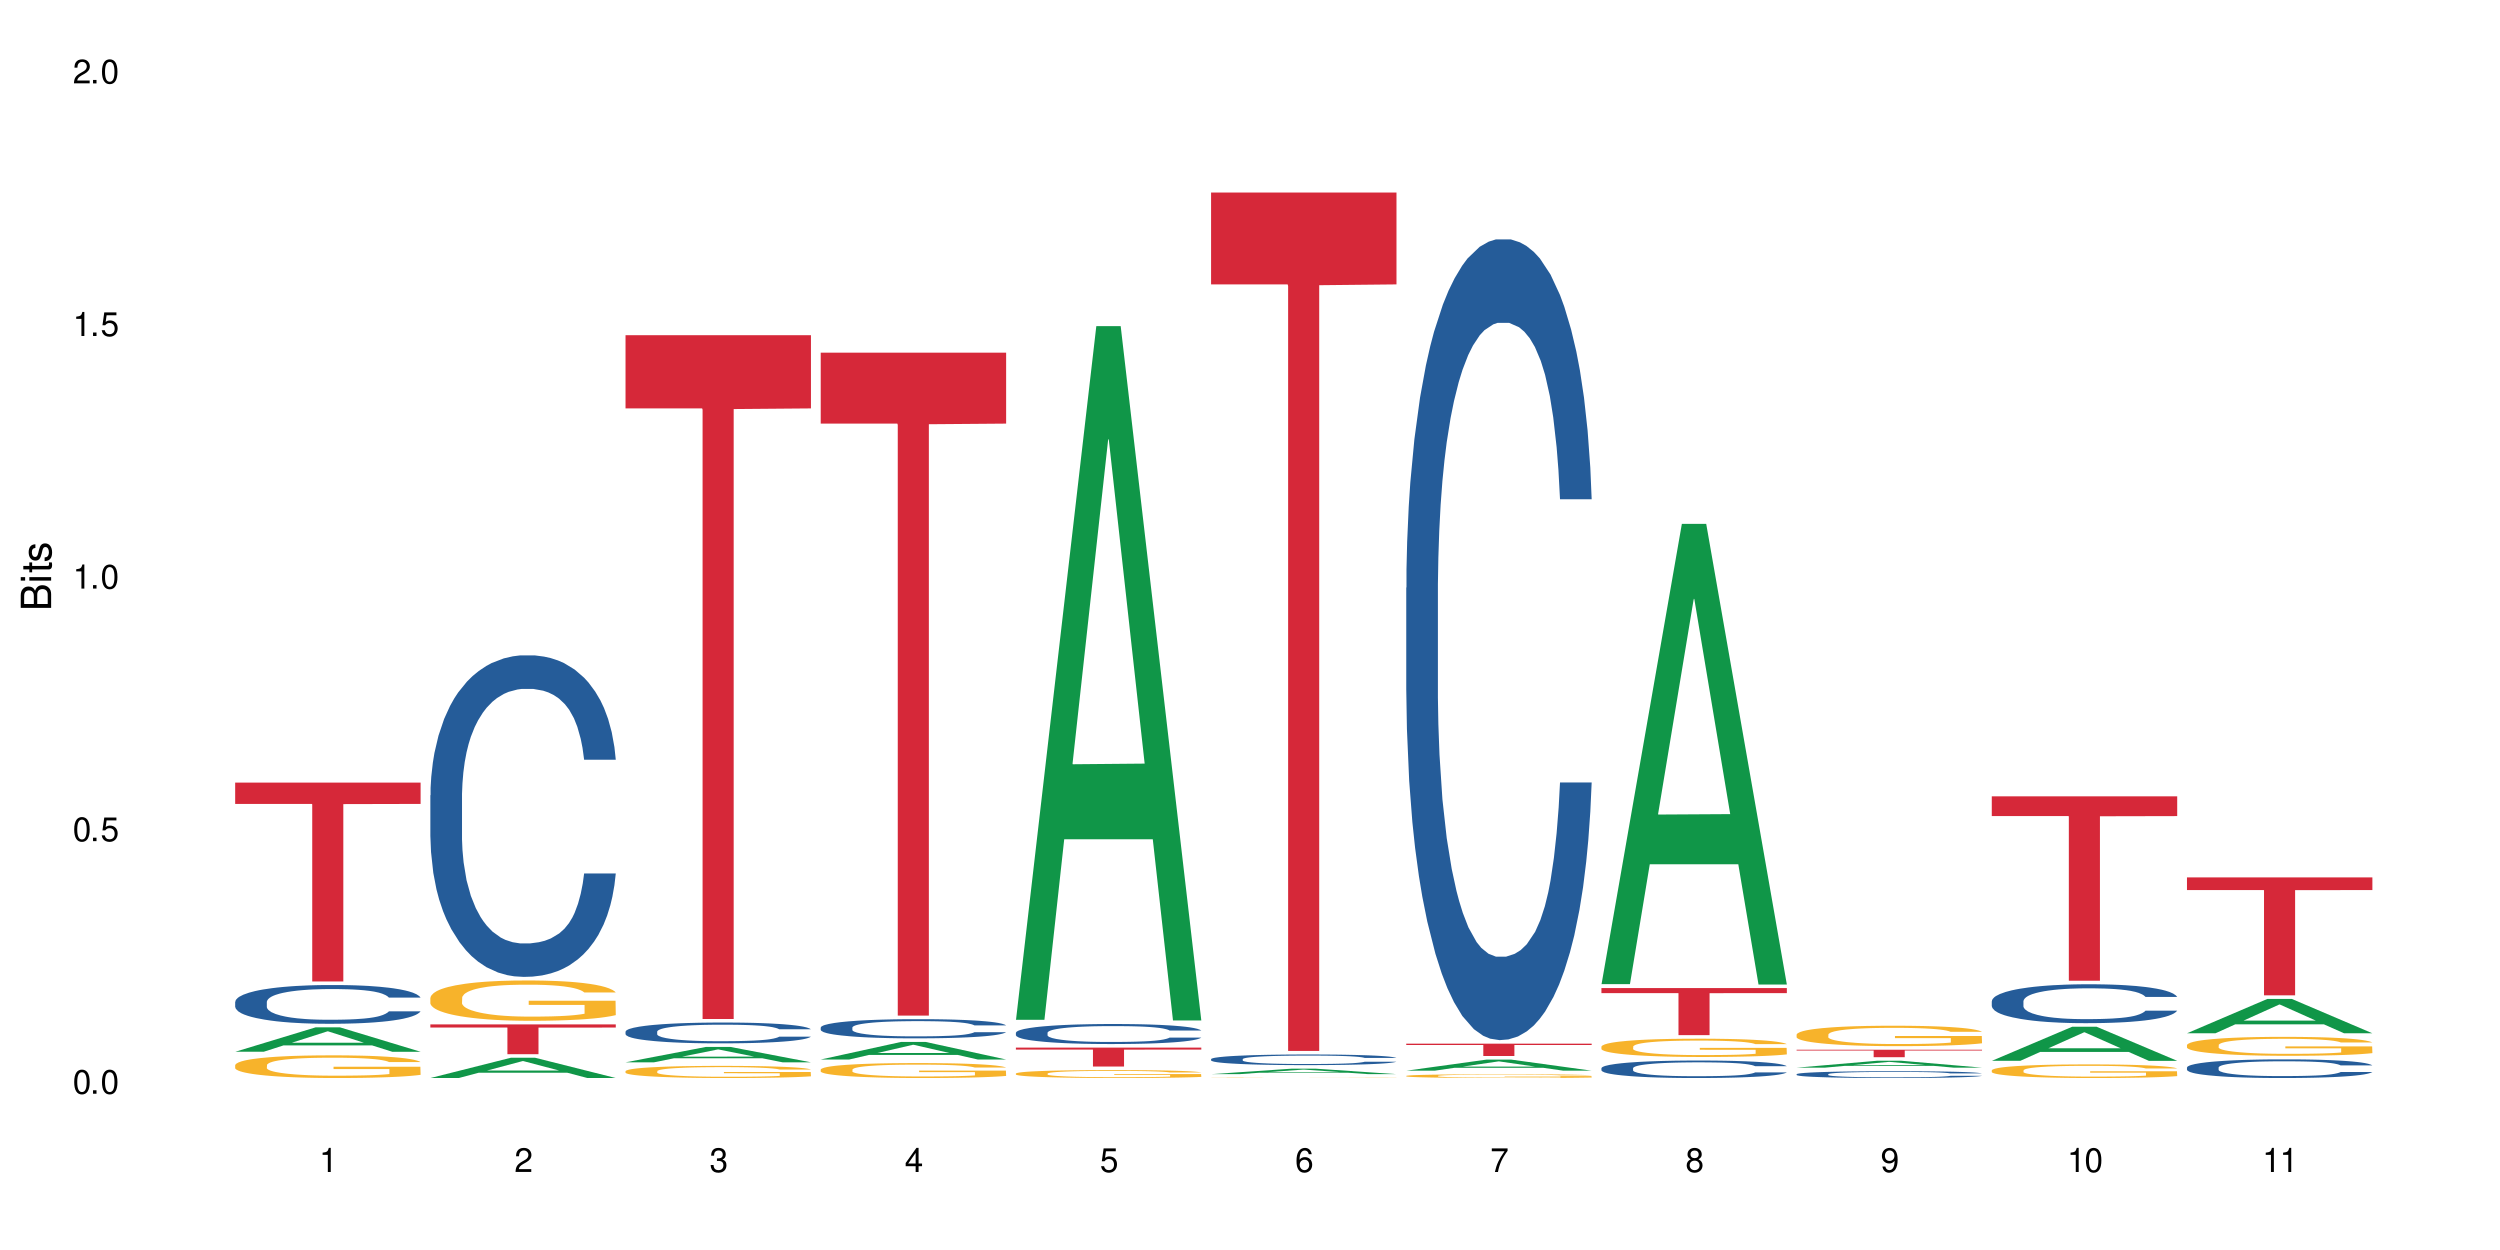 <?xml version="1.0" encoding="UTF-8"?>
<svg xmlns="http://www.w3.org/2000/svg" xmlns:xlink="http://www.w3.org/1999/xlink" width="720" height="360" viewBox="0 0 720 360">
<defs>
<g>
<g id="glyph-0-0">
</g>
<g id="glyph-0-1">
<path d="M 2.641 -6.938 C 2 -6.938 1.422 -6.656 1.078 -6.172 C 0.641 -5.562 0.406 -4.641 0.406 -3.359 C 0.406 -1.016 1.188 0.219 2.641 0.219 C 4.078 0.219 4.859 -1.016 4.859 -3.297 C 4.859 -4.641 4.656 -5.547 4.203 -6.172 C 3.844 -6.656 3.281 -6.938 2.641 -6.938 Z M 2.641 -6.188 C 3.547 -6.188 4 -5.25 4 -3.375 C 4 -1.406 3.562 -0.484 2.625 -0.484 C 1.734 -0.484 1.281 -1.438 1.281 -3.344 C 1.281 -5.25 1.734 -6.188 2.641 -6.188 Z M 2.641 -6.188 "/>
</g>
<g id="glyph-0-2">
<path d="M 1.828 -1 L 0.828 -1 L 0.828 0 L 1.828 0 Z M 1.828 -1 "/>
</g>
<g id="glyph-0-3">
<path d="M 4.562 -6.797 L 1.062 -6.797 L 0.547 -3.094 L 1.328 -3.094 C 1.719 -3.562 2.047 -3.734 2.578 -3.734 C 3.484 -3.734 4.062 -3.109 4.062 -2.094 C 4.062 -1.125 3.484 -0.531 2.578 -0.531 C 1.828 -0.531 1.375 -0.906 1.188 -1.672 L 0.328 -1.672 C 0.453 -1.109 0.547 -0.844 0.75 -0.594 C 1.125 -0.078 1.828 0.219 2.594 0.219 C 3.969 0.219 4.922 -0.781 4.922 -2.219 C 4.922 -3.562 4.031 -4.484 2.719 -4.484 C 2.25 -4.484 1.859 -4.359 1.469 -4.062 L 1.734 -5.969 L 4.562 -5.969 Z M 4.562 -6.797 "/>
</g>
<g id="glyph-0-4">
<path d="M 2.484 -4.938 L 2.484 0 L 3.328 0 L 3.328 -6.938 L 2.766 -6.938 C 2.469 -5.875 2.281 -5.734 0.984 -5.562 L 0.984 -4.938 Z M 2.484 -4.938 "/>
</g>
<g id="glyph-0-5">
<path d="M 4.859 -0.828 L 1.281 -0.828 C 1.359 -1.406 1.672 -1.781 2.5 -2.281 L 3.469 -2.828 C 4.406 -3.344 4.906 -4.062 4.906 -4.906 C 4.906 -5.484 4.672 -6.031 4.266 -6.406 C 3.859 -6.766 3.375 -6.938 2.719 -6.938 C 1.859 -6.938 1.219 -6.625 0.844 -6.031 C 0.609 -5.672 0.5 -5.234 0.484 -4.531 L 1.328 -4.531 C 1.359 -5.016 1.406 -5.281 1.531 -5.516 C 1.75 -5.938 2.188 -6.203 2.703 -6.203 C 3.469 -6.203 4.031 -5.641 4.031 -4.891 C 4.031 -4.344 3.719 -3.859 3.125 -3.516 L 2.234 -3 C 0.812 -2.172 0.406 -1.531 0.328 -0.016 L 4.859 -0.016 Z M 4.859 -0.828 "/>
</g>
<g id="glyph-0-6">
<path d="M 2.125 -3.188 L 2.578 -3.188 C 3.5 -3.188 3.984 -2.766 3.984 -1.922 C 3.984 -1.062 3.469 -0.531 2.594 -0.531 C 1.656 -0.531 1.203 -1 1.156 -2.016 L 0.312 -2.016 C 0.344 -1.453 0.438 -1.094 0.609 -0.781 C 0.953 -0.109 1.625 0.219 2.547 0.219 C 3.953 0.219 4.859 -0.625 4.859 -1.938 C 4.859 -2.828 4.516 -3.297 3.703 -3.594 C 4.344 -3.844 4.656 -4.328 4.656 -5.031 C 4.656 -6.219 3.875 -6.938 2.578 -6.938 C 1.203 -6.938 0.484 -6.172 0.453 -4.703 L 1.297 -4.703 C 1.312 -5.125 1.344 -5.359 1.453 -5.578 C 1.641 -5.969 2.062 -6.203 2.594 -6.203 C 3.344 -6.203 3.797 -5.75 3.797 -5 C 3.797 -4.516 3.609 -4.219 3.25 -4.047 C 3.016 -3.953 2.703 -3.922 2.125 -3.906 Z M 2.125 -3.188 "/>
</g>
<g id="glyph-0-7">
<path d="M 3.141 -1.672 L 3.141 0 L 3.984 0 L 3.984 -1.672 L 4.984 -1.672 L 4.984 -2.438 L 3.984 -2.438 L 3.984 -6.938 L 3.359 -6.938 L 0.266 -2.578 L 0.266 -1.672 Z M 3.141 -2.438 L 1 -2.438 L 3.141 -5.5 Z M 3.141 -2.438 "/>
</g>
<g id="glyph-0-8">
<path d="M 4.781 -5.125 C 4.609 -6.266 3.891 -6.938 2.844 -6.938 C 2.094 -6.938 1.422 -6.578 1.031 -5.953 C 0.594 -5.266 0.406 -4.422 0.406 -3.172 C 0.406 -2 0.578 -1.25 0.984 -0.641 C 1.359 -0.078 1.953 0.219 2.703 0.219 C 3.984 0.219 4.922 -0.75 4.922 -2.094 C 4.922 -3.375 4.062 -4.281 2.844 -4.281 C 2.172 -4.281 1.641 -4.031 1.281 -3.516 C 1.281 -5.234 1.828 -6.188 2.797 -6.188 C 3.391 -6.188 3.797 -5.797 3.938 -5.125 Z M 2.734 -3.531 C 3.547 -3.531 4.062 -2.953 4.062 -2.031 C 4.062 -1.156 3.484 -0.531 2.703 -0.531 C 1.922 -0.531 1.328 -1.188 1.328 -2.078 C 1.328 -2.938 1.906 -3.531 2.734 -3.531 Z M 2.734 -3.531 "/>
</g>
<g id="glyph-0-9">
<path d="M 4.984 -6.797 L 0.438 -6.797 L 0.438 -5.969 L 4.109 -5.969 C 2.5 -3.656 1.828 -2.234 1.328 0 L 2.219 0 C 2.594 -2.172 3.453 -4.047 4.984 -6.094 Z M 4.984 -6.797 "/>
</g>
<g id="glyph-0-10">
<path d="M 3.75 -3.656 C 4.469 -4.094 4.688 -4.438 4.688 -5.078 C 4.688 -6.172 3.844 -6.938 2.641 -6.938 C 1.438 -6.938 0.594 -6.172 0.594 -5.094 C 0.594 -4.438 0.812 -4.094 1.516 -3.656 C 0.734 -3.266 0.359 -2.703 0.359 -1.922 C 0.359 -0.656 1.281 0.219 2.641 0.219 C 3.984 0.219 4.922 -0.656 4.922 -1.922 C 4.922 -2.703 4.531 -3.266 3.75 -3.656 Z M 2.641 -6.188 C 3.359 -6.188 3.812 -5.75 3.812 -5.062 C 3.812 -4.406 3.344 -3.984 2.641 -3.984 C 1.922 -3.984 1.453 -4.406 1.453 -5.078 C 1.453 -5.75 1.922 -6.188 2.641 -6.188 Z M 2.641 -3.266 C 3.484 -3.266 4.062 -2.719 4.062 -1.906 C 4.062 -1.078 3.484 -0.531 2.625 -0.531 C 1.797 -0.531 1.219 -1.094 1.219 -1.906 C 1.219 -2.719 1.781 -3.266 2.641 -3.266 Z M 2.641 -3.266 "/>
</g>
<g id="glyph-0-11">
<path d="M 0.516 -1.578 C 0.672 -0.453 1.406 0.219 2.438 0.219 C 3.188 0.219 3.859 -0.141 4.266 -0.766 C 4.688 -1.453 4.891 -2.297 4.891 -3.547 C 4.891 -4.719 4.703 -5.453 4.312 -6.078 C 3.938 -6.641 3.344 -6.938 2.594 -6.938 C 1.297 -6.938 0.359 -5.969 0.359 -4.625 C 0.359 -3.344 1.234 -2.453 2.453 -2.453 C 3.094 -2.453 3.578 -2.672 4.016 -3.203 C 4 -1.484 3.469 -0.531 2.5 -0.531 C 1.906 -0.531 1.484 -0.906 1.359 -1.578 Z M 2.578 -6.203 C 3.375 -6.203 3.969 -5.531 3.969 -4.641 C 3.969 -3.797 3.391 -3.188 2.547 -3.188 C 1.734 -3.188 1.234 -3.766 1.234 -4.688 C 1.234 -5.562 1.797 -6.203 2.578 -6.203 Z M 2.578 -6.203 "/>
</g>
<g id="glyph-1-0">
</g>
<g id="glyph-1-1">
<path d="M 0 -0.953 L 0 -4.891 C 0 -5.719 -0.234 -6.344 -0.734 -6.797 C -1.188 -7.234 -1.812 -7.469 -2.5 -7.469 C -3.547 -7.469 -4.188 -7 -4.625 -5.875 C -4.984 -6.688 -5.625 -7.094 -6.531 -7.094 C -7.172 -7.094 -7.734 -6.859 -8.141 -6.391 C -8.562 -5.922 -8.75 -5.344 -8.75 -4.5 L -8.75 -0.953 Z M -4.984 -2.062 L -7.766 -2.062 L -7.766 -4.219 C -7.766 -4.844 -7.688 -5.203 -7.453 -5.5 C -7.219 -5.812 -6.859 -5.969 -6.375 -5.969 C -5.891 -5.969 -5.531 -5.812 -5.297 -5.5 C -5.062 -5.203 -4.984 -4.844 -4.984 -4.219 Z M -0.984 -2.062 L -4 -2.062 L -4 -4.781 C -4 -5.766 -3.438 -6.359 -2.484 -6.359 C -1.547 -6.359 -0.984 -5.766 -0.984 -4.781 Z M -0.984 -2.062 "/>
</g>
<g id="glyph-1-2">
<path d="M -6.281 -1.797 L -6.281 -0.797 L 0 -0.797 L 0 -1.797 Z M -8.75 -1.797 L -8.75 -0.797 L -7.484 -0.797 L -7.484 -1.797 Z M -8.75 -1.797 "/>
</g>
<g id="glyph-1-3">
<path d="M -6.281 -3.047 L -6.281 -2.016 L -8.016 -2.016 L -8.016 -1.016 L -6.281 -1.016 L -6.281 -0.172 L -5.469 -0.172 L -5.469 -1.016 L -0.719 -1.016 C -0.078 -1.016 0.281 -1.453 0.281 -2.234 C 0.281 -2.5 0.25 -2.719 0.188 -3.047 L -0.641 -3.047 C -0.609 -2.906 -0.594 -2.766 -0.594 -2.562 C -0.594 -2.141 -0.719 -2.016 -1.156 -2.016 L -5.469 -2.016 L -5.469 -3.047 Z M -6.281 -3.047 "/>
</g>
<g id="glyph-1-4">
<path d="M -4.531 -5.25 C -5.766 -5.25 -6.469 -4.422 -6.469 -2.969 C -6.469 -1.516 -5.719 -0.562 -4.547 -0.562 C -3.562 -0.562 -3.094 -1.062 -2.734 -2.562 L -2.516 -3.484 C -2.344 -4.188 -2.094 -4.469 -1.641 -4.469 C -1.047 -4.469 -0.641 -3.875 -0.641 -3 C -0.641 -2.453 -0.797 -2 -1.062 -1.75 C -1.25 -1.594 -1.422 -1.531 -1.875 -1.469 L -1.875 -0.406 C -0.422 -0.453 0.281 -1.266 0.281 -2.922 C 0.281 -4.5 -0.5 -5.516 -1.719 -5.516 C -2.656 -5.516 -3.172 -4.984 -3.469 -3.734 L -3.703 -2.766 C -3.891 -1.953 -4.156 -1.609 -4.594 -1.609 C -5.188 -1.609 -5.547 -2.125 -5.547 -2.938 C -5.547 -3.75 -5.203 -4.172 -4.531 -4.203 Z M -4.531 -5.25 "/>
</g>
</g>
</defs>
<rect x="-72" y="-36" width="864" height="432" fill="rgb(100%, 100%, 100%)" fill-opacity="1"/>
<path fill-rule="nonzero" fill="rgb(6.275%, 58.824%, 28.235%)" fill-opacity="1" d="M 67.73 302.906 L 67.789 302.898 L 90.895 295.875 L 97.91 295.875 L 121.133 302.91 L 112.973 302.91 L 107.152 301.074 L 81.652 301.074 L 75.945 302.906 L 67.73 302.906 L 84.105 300.316 L 104.816 300.309 L 94.488 297.027 L 94.375 297.02 L 94.262 297.039 L 84.047 300.309 L 84.105 300.316 Z M 67.73 302.906 "/>
<path fill-rule="nonzero" fill="rgb(14.51%, 36.078%, 60%)" fill-opacity="1" d="M 67.73 288.547 L 67.797 288.539 L 67.797 288.293 L 67.992 287.906 L 68.449 287.414 L 68.902 287.078 L 70.074 286.477 L 71.703 285.895 L 73.398 285.445 L 74.633 285.18 L 75.742 284.977 L 78.281 284.602 L 79.91 284.406 L 81.668 284.234 L 83.816 284.059 L 85.379 283.957 L 88.895 283.793 L 91.5 283.723 L 93.52 283.691 L 97.883 283.691 L 100.488 283.734 L 102.375 283.785 L 104.461 283.867 L 106.219 283.957 L 109.281 284.184 L 112.016 284.469 L 113.254 284.629 L 115.207 284.945 L 116.703 285.254 L 117.746 285.52 L 118.918 285.895 L 119.961 286.355 L 120.742 286.875 L 121.133 287.312 L 112.016 287.312 L 111.559 286.906 L 111.039 286.59 L 110.062 286.172 L 109.086 285.875 L 107.715 285.578 L 106.48 285.387 L 104.785 285.191 L 103.289 285.07 L 101.727 284.977 L 100.227 284.918 L 97.363 284.855 L 94.039 284.855 L 92.805 284.875 L 90.262 284.957 L 88.895 285.027 L 86.941 285.172 L 85.574 285.305 L 83.945 285.508 L 82.84 285.68 L 81.473 285.945 L 80.496 286.18 L 79.387 286.52 L 78.738 286.773 L 78.152 287.059 L 77.629 287.395 L 77.238 287.754 L 76.977 288.129 L 76.848 288.496 L 76.848 290.078 L 76.977 290.445 L 77.305 290.875 L 78.152 291.496 L 79.387 292.035 L 80.82 292.465 L 82.188 292.77 L 82.969 292.914 L 84.012 293.078 L 85.641 293.281 L 87.984 293.484 L 89.352 293.566 L 91.438 293.648 L 93.586 293.688 L 96.449 293.688 L 98.988 293.648 L 100.684 293.598 L 102.441 293.516 L 104.852 293.344 L 106.348 293.18 L 107.652 292.984 L 108.629 292.793 L 109.281 292.629 L 110.258 292.312 L 111.039 291.965 L 111.625 291.609 L 112.016 291.262 L 121.133 291.262 L 120.742 291.668 L 120.156 292.066 L 119.57 292.363 L 118.656 292.719 L 117.613 293.035 L 116.117 293.395 L 114.879 293.629 L 113.254 293.883 L 111.754 294.078 L 110.125 294.25 L 107.715 294.453 L 106.152 294.555 L 104.461 294.648 L 102.441 294.73 L 99.902 294.801 L 97.168 294.84 L 94.625 294.852 L 91.891 294.832 L 89.871 294.789 L 87.203 294.699 L 83.883 294.516 L 81.473 294.32 L 79.582 294.129 L 77.957 293.922 L 76.133 293.648 L 73.789 293.199 L 72.355 292.852 L 71.379 292.566 L 70.27 292.168 L 69.488 291.812 L 68.578 291.242 L 67.926 290.516 L 67.73 289.957 Z M 67.73 288.547 "/>
<path fill-rule="nonzero" fill="rgb(96.863%, 70.196%, 16.863%)" fill-opacity="1" d="M 67.73 306.734 L 67.797 306.73 L 67.797 306.609 L 68.055 306.34 L 68.707 305.973 L 69.555 305.668 L 70.465 305.43 L 71.051 305.305 L 72.027 305.125 L 72.875 304.992 L 75.023 304.723 L 77.762 304.473 L 79.258 304.367 L 80.949 304.266 L 83.359 304.152 L 84.469 304.109 L 87.855 304.016 L 91.695 303.953 L 95.93 303.938 L 97.883 303.941 L 100.555 303.965 L 104.199 304.031 L 106.285 304.09 L 107.91 304.152 L 109.605 304.23 L 111.688 304.348 L 113.645 304.492 L 115.207 304.633 L 116.77 304.812 L 118.07 305.004 L 119.18 305.215 L 120.156 305.465 L 120.742 305.672 L 121.133 305.883 L 112.078 305.883 L 111.559 305.672 L 110.973 305.512 L 109.996 305.316 L 109.02 305.172 L 108.043 305.059 L 106.219 304.902 L 104.656 304.809 L 102.703 304.723 L 100.812 304.672 L 98.664 304.633 L 97.363 304.621 L 93.91 304.621 L 90.785 304.664 L 88.961 304.711 L 87.66 304.762 L 85.836 304.848 L 84.727 304.922 L 84.078 304.969 L 82.125 305.152 L 80.82 305.32 L 80.105 305.434 L 79.191 305.613 L 78.543 305.773 L 77.824 306.012 L 77.434 306.191 L 76.914 306.598 L 76.848 307.672 L 77.043 307.898 L 77.434 308.145 L 77.957 308.359 L 78.738 308.586 L 79.52 308.758 L 80.887 308.992 L 82.059 309.148 L 82.969 309.25 L 84.727 309.41 L 85.445 309.465 L 87.137 309.57 L 88.895 309.656 L 91.047 309.727 L 92.672 309.762 L 95.277 309.793 L 98.598 309.793 L 102.508 309.754 L 104.98 309.707 L 106.676 309.66 L 107.781 309.617 L 109.148 309.555 L 110.125 309.492 L 111.039 309.426 L 112.145 309.324 L 112.145 307.898 L 96.059 307.895 L 96.059 307.227 L 121.066 307.219 L 121.133 309.555 L 119.766 309.715 L 118.07 309.871 L 116.441 309.988 L 114.75 310.09 L 112.34 310.203 L 110.387 310.273 L 107.391 310.359 L 104.656 310.414 L 101.789 310.449 L 99.25 310.465 L 96.254 310.473 L 93.586 310.461 L 90.719 310.426 L 88.441 310.375 L 86.355 310.316 L 84.273 310.238 L 81.668 310.113 L 79.973 310.012 L 78.215 309.887 L 76.457 309.738 L 74.895 309.578 L 73.852 309.453 L 72.812 309.309 L 71.703 309.129 L 70.66 308.926 L 69.879 308.742 L 69.164 308.531 L 68.645 308.336 L 68.121 308.066 L 67.859 307.852 L 67.73 307.668 Z M 67.73 306.734 "/>
<path fill-rule="nonzero" fill="rgb(83.922%, 15.686%, 22.353%)" fill-opacity="1" d="M 67.73 225.398 L 121.133 225.398 L 121.133 231.527 L 98.875 231.582 L 98.875 282.668 L 89.922 282.668 L 89.922 231.637 L 89.793 231.527 L 67.73 231.527 Z M 67.73 225.398 "/>
<path fill-rule="nonzero" fill="rgb(6.275%, 58.824%, 28.235%)" fill-opacity="1" d="M 123.941 310.465 L 124 310.461 L 147.105 304.637 L 154.125 304.637 L 177.344 310.473 L 169.184 310.473 L 163.367 308.949 L 137.863 308.949 L 132.156 310.465 L 123.941 310.465 L 140.316 308.32 L 161.027 308.312 L 150.699 305.59 L 150.586 305.586 L 150.473 305.602 L 140.258 308.312 L 140.316 308.32 Z M 123.941 310.465 "/>
<path fill-rule="nonzero" fill="rgb(14.51%, 36.078%, 60%)" fill-opacity="1" d="M 123.941 229.047 L 124.008 228.961 L 124.008 226.93 L 124.203 223.715 L 124.66 219.652 L 125.113 216.859 L 126.285 211.867 L 127.914 207.043 L 129.609 203.316 L 130.844 201.117 L 131.953 199.426 L 134.492 196.293 L 136.121 194.684 L 137.879 193.246 L 140.027 191.809 L 141.59 190.961 L 145.109 189.609 L 147.711 189.016 L 149.73 188.762 L 154.094 188.762 L 156.699 189.102 L 158.59 189.523 L 160.672 190.199 L 162.43 190.961 L 165.492 192.824 L 168.227 195.191 L 169.465 196.547 L 171.418 199.172 L 172.914 201.711 L 173.957 203.91 L 175.129 207.043 L 176.172 210.852 L 176.953 215.168 L 177.344 218.805 L 168.227 218.805 L 167.77 215.422 L 167.25 212.797 L 166.273 209.328 L 165.297 206.871 L 163.93 204.418 L 162.691 202.809 L 160.996 201.203 L 159.5 200.188 L 157.938 199.426 L 156.438 198.918 L 153.574 198.41 L 150.254 198.41 L 149.016 198.578 L 146.477 199.254 L 145.109 199.848 L 143.152 201.031 L 141.785 202.133 L 140.156 203.824 L 139.051 205.266 L 137.684 207.465 L 136.707 209.41 L 135.598 212.203 L 134.949 214.32 L 134.363 216.688 L 133.84 219.48 L 133.449 222.445 L 133.191 225.574 L 133.059 228.621 L 133.059 241.738 L 133.191 244.785 L 133.516 248.34 L 134.363 253.504 L 135.598 257.988 L 137.031 261.543 L 138.398 264.082 L 139.18 265.266 L 140.223 266.621 L 141.852 268.312 L 144.195 270.008 L 145.562 270.684 L 147.648 271.359 L 149.797 271.699 L 152.66 271.699 L 155.203 271.359 L 156.895 270.938 L 158.652 270.262 L 161.062 268.82 L 162.559 267.469 L 163.863 265.859 L 164.84 264.25 L 165.492 262.898 L 166.469 260.273 L 167.25 257.398 L 167.836 254.434 L 168.227 251.559 L 177.344 251.559 L 176.953 254.941 L 176.367 258.242 L 175.781 260.695 L 174.867 263.66 L 173.828 266.281 L 172.328 269.246 L 171.09 271.191 L 169.465 273.309 L 167.965 274.914 L 166.336 276.355 L 163.93 278.047 L 162.363 278.895 L 160.672 279.656 L 158.652 280.332 L 156.113 280.926 L 153.379 281.262 L 150.84 281.348 L 148.102 281.18 L 146.086 280.84 L 143.414 280.078 L 140.094 278.555 L 137.684 276.945 L 135.793 275.34 L 134.168 273.645 L 132.344 271.359 L 130 267.637 L 128.566 264.758 L 127.59 262.391 L 126.48 259.09 L 125.699 256.129 L 124.789 251.387 L 124.137 245.379 L 123.941 240.723 Z M 123.941 229.047 "/>
<path fill-rule="nonzero" fill="rgb(96.863%, 70.196%, 16.863%)" fill-opacity="1" d="M 123.941 287.352 L 124.008 287.34 L 124.008 287.125 L 124.27 286.648 L 124.918 285.992 L 125.766 285.449 L 126.676 285.023 L 127.266 284.801 L 128.242 284.484 L 129.086 284.25 L 131.234 283.773 L 133.973 283.328 L 135.469 283.137 L 137.164 282.957 L 139.57 282.754 L 140.68 282.68 L 144.066 282.508 L 147.906 282.402 L 152.141 282.371 L 154.094 282.383 L 156.766 282.426 L 160.41 282.543 L 162.496 282.648 L 164.125 282.754 L 165.816 282.891 L 167.902 283.105 L 169.855 283.359 L 171.418 283.613 L 172.98 283.934 L 174.281 284.27 L 175.391 284.645 L 176.367 285.09 L 176.953 285.461 L 177.344 285.832 L 168.293 285.832 L 167.77 285.461 L 167.184 285.172 L 166.207 284.824 L 165.23 284.57 L 164.254 284.367 L 162.43 284.09 L 160.867 283.922 L 158.914 283.773 L 157.023 283.676 L 154.875 283.613 L 153.574 283.594 L 150.121 283.594 L 146.996 283.668 L 145.172 283.75 L 143.871 283.836 L 142.047 283.996 L 140.941 284.121 L 140.289 284.207 L 138.336 284.535 L 137.031 284.832 L 136.316 285.035 L 135.402 285.355 L 134.754 285.641 L 134.035 286.066 L 133.645 286.383 L 133.125 287.105 L 133.059 289.016 L 133.254 289.418 L 133.645 289.855 L 134.168 290.238 L 134.949 290.641 L 135.73 290.949 L 137.098 291.363 L 138.27 291.637 L 139.18 291.82 L 140.941 292.105 L 141.656 292.199 L 143.348 292.391 L 145.109 292.539 L 147.258 292.668 L 148.883 292.73 L 151.488 292.785 L 154.812 292.785 L 158.719 292.723 L 161.191 292.637 L 162.887 292.551 L 163.992 292.477 L 165.359 292.359 L 166.336 292.254 L 167.25 292.137 L 168.355 291.957 L 168.355 289.418 L 152.27 289.41 L 152.27 288.219 L 177.277 288.211 L 177.344 292.359 L 175.977 292.648 L 174.281 292.922 L 172.656 293.137 L 170.961 293.316 L 168.551 293.516 L 166.598 293.645 L 163.602 293.793 L 160.867 293.887 L 158 293.953 L 155.461 293.984 L 152.465 293.996 L 149.797 293.973 L 146.93 293.91 L 144.652 293.824 L 142.566 293.719 L 140.484 293.582 L 137.879 293.359 L 136.188 293.176 L 134.426 292.953 L 132.668 292.688 L 131.105 292.402 L 130.062 292.18 L 129.023 291.926 L 127.914 291.605 L 126.871 291.246 L 126.09 290.918 L 125.375 290.543 L 124.855 290.195 L 124.332 289.719 L 124.074 289.336 L 123.941 289.004 Z M 123.941 287.352 "/>
<path fill-rule="nonzero" fill="rgb(83.922%, 15.686%, 22.353%)" fill-opacity="1" d="M 123.941 295.02 L 177.344 295.02 L 177.344 295.938 L 155.086 295.945 L 155.086 303.613 L 146.133 303.613 L 146.133 295.953 L 146.004 295.938 L 123.941 295.938 Z M 123.941 295.02 "/>
<path fill-rule="nonzero" fill="rgb(6.275%, 58.824%, 28.235%)" fill-opacity="1" d="M 180.152 305.945 L 180.211 305.941 L 203.316 301.512 L 210.336 301.512 L 233.555 305.949 L 225.395 305.949 L 219.578 304.789 L 194.074 304.789 L 188.371 305.945 L 180.152 305.945 L 196.527 304.312 L 217.238 304.309 L 206.91 302.238 L 206.797 302.234 L 206.684 302.246 L 196.473 304.309 L 196.527 304.312 Z M 180.152 305.945 "/>
<path fill-rule="nonzero" fill="rgb(14.51%, 36.078%, 60%)" fill-opacity="1" d="M 180.152 297.102 L 180.219 297.098 L 180.219 296.965 L 180.414 296.758 L 180.871 296.492 L 181.324 296.312 L 182.5 295.988 L 184.125 295.676 L 185.82 295.438 L 187.059 295.293 L 188.164 295.184 L 190.703 294.98 L 192.332 294.879 L 194.09 294.785 L 196.238 294.691 L 197.801 294.637 L 201.32 294.547 L 203.922 294.512 L 205.941 294.492 L 210.305 294.492 L 212.91 294.516 L 214.801 294.543 L 216.883 294.586 L 218.641 294.637 L 221.703 294.758 L 224.438 294.91 L 225.676 294.996 L 227.629 295.168 L 229.125 295.332 L 230.168 295.473 L 231.34 295.676 L 232.383 295.922 L 233.164 296.203 L 233.555 296.438 L 224.438 296.438 L 223.98 296.219 L 223.461 296.051 L 222.484 295.824 L 221.508 295.668 L 220.141 295.508 L 218.902 295.402 L 217.207 295.301 L 215.711 295.234 L 214.148 295.184 L 212.648 295.152 L 209.785 295.117 L 206.465 295.117 L 205.227 295.129 L 202.688 295.172 L 201.32 295.211 L 199.363 295.289 L 197.996 295.359 L 196.371 295.469 L 195.262 295.562 L 193.895 295.703 L 192.918 295.832 L 191.812 296.012 L 191.16 296.148 L 190.574 296.301 L 190.051 296.484 L 189.66 296.676 L 189.402 296.879 L 189.27 297.074 L 189.27 297.926 L 189.402 298.121 L 189.727 298.352 L 190.574 298.688 L 191.812 298.977 L 193.242 299.207 L 194.609 299.371 L 195.395 299.449 L 196.434 299.535 L 198.062 299.645 L 200.406 299.754 L 201.773 299.797 L 203.859 299.844 L 206.008 299.863 L 208.875 299.863 L 211.414 299.844 L 213.105 299.816 L 214.863 299.77 L 217.273 299.676 L 218.773 299.59 L 220.074 299.484 L 221.051 299.383 L 221.703 299.293 L 222.68 299.125 L 223.461 298.938 L 224.047 298.746 L 224.438 298.559 L 233.555 298.559 L 233.164 298.777 L 232.578 298.992 L 231.992 299.152 L 231.082 299.344 L 230.039 299.512 L 228.539 299.707 L 227.305 299.832 L 225.676 299.969 L 224.176 300.074 L 222.551 300.164 L 220.141 300.273 L 218.578 300.328 L 216.883 300.379 L 214.863 300.422 L 212.324 300.461 L 209.59 300.484 L 207.051 300.488 L 204.316 300.477 L 202.297 300.457 L 199.625 300.406 L 196.305 300.309 L 193.895 300.203 L 192.008 300.102 L 190.379 299.988 L 188.555 299.844 L 186.211 299.602 L 184.777 299.414 L 183.801 299.262 L 182.695 299.047 L 181.914 298.855 L 181 298.547 L 180.348 298.16 L 180.152 297.859 Z M 180.152 297.102 "/>
<path fill-rule="nonzero" fill="rgb(96.863%, 70.196%, 16.863%)" fill-opacity="1" d="M 180.152 308.473 L 180.219 308.469 L 180.219 308.406 L 180.48 308.262 L 181.129 308.062 L 181.977 307.898 L 182.891 307.773 L 183.477 307.703 L 184.453 307.609 L 185.297 307.539 L 187.449 307.395 L 190.184 307.262 L 191.68 307.203 L 193.375 307.148 L 195.785 307.086 L 196.891 307.066 L 200.277 307.016 L 204.121 306.98 L 208.352 306.973 L 210.305 306.977 L 212.977 306.988 L 216.621 307.023 L 218.707 307.055 L 220.336 307.086 L 222.027 307.129 L 224.113 307.191 L 226.066 307.27 L 227.629 307.348 L 229.191 307.441 L 230.492 307.543 L 231.602 307.656 L 232.578 307.789 L 233.164 307.902 L 233.555 308.016 L 224.504 308.016 L 223.98 307.902 L 223.395 307.816 L 222.418 307.711 L 221.441 307.633 L 220.465 307.574 L 218.641 307.492 L 217.078 307.438 L 215.125 307.395 L 213.238 307.367 L 211.086 307.348 L 209.785 307.34 L 206.332 307.34 L 203.207 307.363 L 201.383 307.387 L 200.082 307.414 L 198.258 307.461 L 197.152 307.5 L 196.5 307.527 L 194.547 307.625 L 193.242 307.715 L 192.527 307.773 L 191.617 307.871 L 190.965 307.957 L 190.246 308.086 L 189.855 308.18 L 189.336 308.398 L 189.27 308.973 L 189.465 309.094 L 189.855 309.227 L 190.379 309.34 L 191.16 309.461 L 191.941 309.555 L 193.309 309.68 L 194.48 309.762 L 195.395 309.816 L 197.152 309.902 L 197.867 309.934 L 199.562 309.988 L 201.32 310.035 L 203.469 310.074 L 205.098 310.094 L 207.699 310.109 L 211.023 310.109 L 214.93 310.09 L 217.402 310.062 L 219.098 310.039 L 220.203 310.016 L 221.57 309.98 L 222.551 309.949 L 223.461 309.914 L 224.566 309.859 L 224.566 309.094 L 208.484 309.09 L 208.484 308.734 L 233.488 308.73 L 233.555 309.98 L 232.188 310.066 L 230.492 310.148 L 228.867 310.215 L 227.172 310.266 L 224.762 310.328 L 222.809 310.367 L 219.812 310.41 L 217.078 310.441 L 214.215 310.461 L 211.672 310.469 L 208.68 310.473 L 206.008 310.465 L 203.141 310.445 L 200.863 310.422 L 198.777 310.391 L 196.695 310.348 L 194.09 310.281 L 192.398 310.227 L 190.641 310.16 L 188.879 310.078 L 187.316 309.992 L 186.277 309.926 L 185.234 309.848 L 184.125 309.754 L 183.086 309.645 L 182.305 309.547 L 181.586 309.434 L 181.066 309.328 L 180.543 309.184 L 180.285 309.07 L 180.152 308.969 Z M 180.152 308.473 "/>
<path fill-rule="nonzero" fill="rgb(83.922%, 15.686%, 22.353%)" fill-opacity="1" d="M 180.152 96.543 L 233.555 96.543 L 233.555 117.621 L 211.301 117.809 L 211.301 293.469 L 202.344 293.469 L 202.344 117.992 L 202.215 117.621 L 180.152 117.621 Z M 180.152 96.543 "/>
<path fill-rule="nonzero" fill="rgb(6.275%, 58.824%, 28.235%)" fill-opacity="1" d="M 236.367 305.137 L 236.422 305.129 L 259.527 300.07 L 266.547 300.07 L 289.766 305.141 L 281.609 305.141 L 275.789 303.816 L 250.285 303.816 L 244.582 305.137 L 236.367 305.137 L 252.738 303.27 L 273.449 303.266 L 263.121 300.898 L 263.008 300.895 L 262.895 300.906 L 252.684 303.266 L 252.738 303.27 Z M 236.367 305.137 "/>
<path fill-rule="nonzero" fill="rgb(14.51%, 36.078%, 60%)" fill-opacity="1" d="M 236.367 295.926 L 236.43 295.918 L 236.43 295.797 L 236.625 295.605 L 237.082 295.363 L 237.539 295.195 L 238.711 294.898 L 240.34 294.609 L 242.031 294.387 L 243.27 294.258 L 244.375 294.156 L 246.914 293.969 L 248.543 293.871 L 250.301 293.785 L 252.449 293.703 L 254.016 293.652 L 257.531 293.57 L 260.137 293.535 L 262.152 293.52 L 266.516 293.52 L 269.121 293.539 L 271.012 293.566 L 273.094 293.605 L 274.852 293.652 L 277.914 293.762 L 280.648 293.902 L 281.887 293.984 L 283.84 294.141 L 285.34 294.293 L 286.379 294.422 L 287.551 294.609 L 288.594 294.836 L 289.375 295.094 L 289.766 295.312 L 280.648 295.312 L 280.191 295.109 L 279.672 294.953 L 278.695 294.746 L 277.719 294.602 L 276.352 294.453 L 275.113 294.359 L 273.422 294.262 L 271.922 294.203 L 270.359 294.156 L 268.863 294.125 L 265.996 294.094 L 262.676 294.094 L 261.438 294.105 L 258.898 294.145 L 257.531 294.18 L 255.578 294.25 L 254.211 294.316 L 252.582 294.418 L 251.473 294.504 L 250.105 294.637 L 249.129 294.754 L 248.023 294.918 L 247.371 295.047 L 246.785 295.188 L 246.266 295.352 L 245.875 295.531 L 245.613 295.719 L 245.484 295.898 L 245.484 296.684 L 245.613 296.863 L 245.938 297.074 L 246.785 297.383 L 248.023 297.652 L 249.457 297.863 L 250.824 298.016 L 251.605 298.086 L 252.645 298.168 L 254.273 298.27 L 256.617 298.367 L 257.984 298.41 L 260.07 298.449 L 262.219 298.469 L 265.086 298.469 L 267.625 298.449 L 269.316 298.426 L 271.074 298.383 L 273.484 298.297 L 274.984 298.219 L 276.285 298.121 L 277.262 298.027 L 277.914 297.945 L 278.891 297.789 L 279.672 297.617 L 280.258 297.441 L 280.648 297.27 L 289.766 297.27 L 289.375 297.469 L 288.789 297.668 L 288.203 297.812 L 287.293 297.988 L 286.25 298.148 L 284.75 298.324 L 283.516 298.441 L 281.887 298.566 L 280.387 298.66 L 278.762 298.746 L 276.352 298.848 L 274.789 298.898 L 273.094 298.945 L 271.074 298.984 L 268.535 299.02 L 265.801 299.039 L 263.262 299.047 L 260.527 299.035 L 258.508 299.016 L 255.836 298.969 L 252.516 298.879 L 250.105 298.785 L 248.219 298.688 L 246.59 298.586 L 244.766 298.449 L 242.422 298.227 L 240.988 298.055 L 240.012 297.914 L 238.906 297.719 L 238.125 297.539 L 237.211 297.258 L 236.562 296.898 L 236.367 296.621 Z M 236.367 295.926 "/>
<path fill-rule="nonzero" fill="rgb(96.863%, 70.196%, 16.863%)" fill-opacity="1" d="M 236.367 308.008 L 236.43 308.004 L 236.43 307.926 L 236.691 307.75 L 237.344 307.504 L 238.188 307.305 L 239.102 307.148 L 239.688 307.066 L 240.664 306.945 L 241.512 306.859 L 243.66 306.684 L 246.395 306.52 L 247.891 306.449 L 249.586 306.379 L 251.996 306.305 L 253.102 306.277 L 256.488 306.215 L 260.332 306.176 L 264.562 306.164 L 266.516 306.168 L 269.188 306.184 L 272.836 306.227 L 274.918 306.266 L 276.547 306.305 L 278.238 306.355 L 280.324 306.438 L 282.277 306.531 L 283.84 306.625 L 285.402 306.742 L 286.707 306.867 L 287.812 307.008 L 288.789 307.172 L 289.375 307.309 L 289.766 307.445 L 280.715 307.445 L 280.191 307.309 L 279.605 307.203 L 278.629 307.074 L 277.652 306.98 L 276.676 306.902 L 274.852 306.801 L 273.289 306.738 L 271.336 306.684 L 269.449 306.648 L 267.301 306.625 L 265.996 306.617 L 262.543 306.617 L 259.418 306.645 L 257.594 306.676 L 256.293 306.707 L 254.469 306.766 L 253.363 306.812 L 252.711 306.844 L 250.758 306.965 L 249.457 307.078 L 248.738 307.152 L 247.828 307.27 L 247.176 307.375 L 246.461 307.535 L 246.07 307.652 L 245.547 307.918 L 245.484 308.629 L 245.68 308.777 L 246.07 308.938 L 246.59 309.078 L 247.371 309.23 L 248.152 309.344 L 249.52 309.496 L 250.691 309.598 L 251.605 309.664 L 253.363 309.773 L 254.078 309.809 L 255.773 309.879 L 257.531 309.934 L 259.68 309.98 L 261.309 310.004 L 263.914 310.023 L 267.234 310.023 L 271.141 310 L 273.617 309.969 L 275.309 309.938 L 276.418 309.91 L 277.785 309.867 L 278.762 309.828 L 279.672 309.785 L 280.781 309.715 L 280.781 308.777 L 264.695 308.773 L 264.695 308.332 L 289.699 308.328 L 289.766 309.867 L 288.398 309.973 L 286.707 310.074 L 285.078 310.152 L 283.383 310.219 L 280.977 310.297 L 279.02 310.344 L 276.023 310.398 L 273.289 310.434 L 270.426 310.457 L 267.887 310.469 L 264.891 310.473 L 262.219 310.465 L 259.355 310.441 L 257.074 310.41 L 254.992 310.371 L 252.906 310.32 L 250.301 310.234 L 248.609 310.168 L 246.852 310.086 L 245.094 309.988 L 243.527 309.883 L 242.488 309.801 L 241.445 309.703 L 240.34 309.586 L 239.297 309.453 L 238.516 309.332 L 237.797 309.195 L 237.277 309.062 L 236.758 308.887 L 236.496 308.746 L 236.367 308.621 Z M 236.367 308.008 "/>
<path fill-rule="nonzero" fill="rgb(83.922%, 15.686%, 22.353%)" fill-opacity="1" d="M 236.367 101.562 L 289.766 101.562 L 289.766 122 L 267.512 122.18 L 267.512 292.496 L 258.555 292.496 L 258.555 122.359 L 258.426 122 L 236.367 122 Z M 236.367 101.562 "/>
<path fill-rule="nonzero" fill="rgb(6.275%, 58.824%, 28.235%)" fill-opacity="1" d="M 292.578 293.707 L 292.633 293.52 L 315.738 93.934 L 322.758 93.934 L 345.977 293.895 L 337.82 293.895 L 332 241.699 L 306.496 241.699 L 300.793 293.707 L 292.578 293.707 L 308.949 220.105 L 329.66 219.918 L 319.336 126.605 L 319.219 126.418 L 319.105 126.98 L 308.895 219.918 L 308.949 220.105 Z M 292.578 293.707 "/>
<path fill-rule="nonzero" fill="rgb(14.51%, 36.078%, 60%)" fill-opacity="1" d="M 292.578 297.426 L 292.641 297.422 L 292.641 297.297 L 292.836 297.094 L 293.293 296.844 L 293.75 296.668 L 294.922 296.355 L 296.551 296.059 L 298.242 295.824 L 299.48 295.688 L 300.586 295.582 L 303.125 295.387 L 304.754 295.289 L 306.512 295.199 L 308.664 295.109 L 310.227 295.055 L 313.742 294.973 L 316.348 294.934 L 318.367 294.918 L 322.73 294.918 L 325.332 294.941 L 327.223 294.965 L 329.305 295.008 L 331.066 295.055 L 334.125 295.172 L 336.859 295.32 L 338.098 295.402 L 340.051 295.566 L 341.551 295.727 L 342.59 295.863 L 343.762 296.059 L 344.805 296.293 L 345.586 296.562 L 345.977 296.789 L 336.859 296.789 L 336.406 296.578 L 335.883 296.414 L 334.906 296.199 L 333.93 296.047 L 332.562 295.895 L 331.324 295.793 L 329.633 295.691 L 328.133 295.629 L 326.57 295.582 L 325.074 295.551 L 322.207 295.52 L 318.887 295.52 L 317.648 295.531 L 315.109 295.57 L 313.742 295.609 L 311.789 295.684 L 310.422 295.75 L 308.793 295.855 L 307.684 295.945 L 306.316 296.082 L 305.34 296.203 L 304.234 296.379 L 303.582 296.512 L 302.996 296.656 L 302.477 296.832 L 302.086 297.016 L 301.824 297.211 L 301.695 297.402 L 301.695 298.219 L 301.824 298.406 L 302.148 298.629 L 302.996 298.949 L 304.234 299.23 L 305.668 299.449 L 307.035 299.609 L 307.816 299.684 L 308.859 299.766 L 310.484 299.871 L 312.832 299.977 L 314.199 300.02 L 316.281 300.062 L 318.43 300.082 L 321.297 300.082 L 323.836 300.062 L 325.527 300.035 L 327.289 299.992 L 329.695 299.902 L 331.195 299.82 L 332.496 299.719 L 333.473 299.617 L 334.125 299.535 L 335.102 299.371 L 335.883 299.191 L 336.469 299.008 L 336.859 298.828 L 345.977 298.828 L 345.586 299.039 L 345 299.246 L 344.414 299.398 L 343.504 299.582 L 342.461 299.746 L 340.965 299.93 L 339.727 300.051 L 338.098 300.184 L 336.602 300.281 L 334.973 300.371 L 332.562 300.477 L 331 300.531 L 329.305 300.578 L 327.289 300.621 L 324.746 300.656 L 322.012 300.68 L 319.473 300.684 L 316.738 300.672 L 314.719 300.652 L 312.047 300.605 L 308.727 300.508 L 306.316 300.41 L 304.43 300.309 L 302.801 300.203 L 300.977 300.062 L 298.633 299.828 L 297.199 299.652 L 296.223 299.504 L 295.117 299.297 L 294.336 299.113 L 293.422 298.816 L 292.773 298.445 L 292.578 298.152 Z M 292.578 297.426 "/>
<path fill-rule="nonzero" fill="rgb(96.863%, 70.196%, 16.863%)" fill-opacity="1" d="M 292.578 309.164 L 292.641 309.16 L 292.641 309.117 L 292.902 309.023 L 293.555 308.895 L 294.398 308.789 L 295.312 308.703 L 295.898 308.66 L 296.875 308.598 L 297.723 308.551 L 299.871 308.457 L 302.605 308.367 L 304.105 308.332 L 305.797 308.297 L 308.207 308.258 L 309.312 308.242 L 312.699 308.207 L 316.543 308.188 L 320.773 308.18 L 322.73 308.184 L 325.398 308.191 L 329.047 308.215 L 331.129 308.234 L 332.758 308.258 L 334.449 308.285 L 336.535 308.324 L 338.488 308.375 L 340.051 308.426 L 341.613 308.488 L 342.918 308.555 L 344.023 308.629 L 345 308.715 L 345.586 308.789 L 345.977 308.863 L 336.926 308.863 L 336.406 308.789 L 335.82 308.734 L 334.84 308.664 L 333.863 308.613 L 332.887 308.574 L 331.066 308.52 L 329.5 308.484 L 327.547 308.457 L 325.66 308.438 L 323.512 308.426 L 322.207 308.422 L 318.758 308.422 L 315.629 308.438 L 313.809 308.453 L 312.504 308.469 L 310.68 308.5 L 309.574 308.527 L 308.922 308.543 L 306.969 308.609 L 305.668 308.668 L 304.949 308.707 L 304.039 308.77 L 303.387 308.824 L 302.672 308.91 L 302.281 308.973 L 301.758 309.113 L 301.695 309.492 L 301.891 309.57 L 302.281 309.656 L 302.801 309.73 L 303.582 309.812 L 304.363 309.871 L 305.73 309.953 L 306.902 310.008 L 307.816 310.043 L 309.574 310.102 L 310.289 310.117 L 311.984 310.156 L 313.742 310.184 L 315.891 310.211 L 317.52 310.223 L 320.125 310.234 L 323.445 310.234 L 327.352 310.223 L 329.828 310.203 L 331.52 310.188 L 332.629 310.172 L 333.996 310.148 L 334.973 310.129 L 335.883 310.105 L 336.992 310.07 L 336.992 309.57 L 320.906 309.566 L 320.906 309.332 L 345.914 309.332 L 345.977 310.148 L 344.609 310.207 L 342.918 310.262 L 341.289 310.301 L 339.598 310.34 L 337.188 310.379 L 335.234 310.402 L 332.238 310.434 L 329.5 310.453 L 326.637 310.465 L 324.098 310.469 L 321.102 310.473 L 318.43 310.469 L 315.566 310.457 L 313.285 310.438 L 311.203 310.418 L 309.117 310.391 L 306.512 310.348 L 304.82 310.312 L 303.062 310.266 L 301.305 310.215 L 299.742 310.16 L 298.699 310.113 L 297.656 310.062 L 296.551 310 L 295.508 309.93 L 294.727 309.867 L 294.008 309.793 L 293.488 309.723 L 292.969 309.629 L 292.707 309.555 L 292.578 309.488 Z M 292.578 309.164 "/>
<path fill-rule="nonzero" fill="rgb(83.922%, 15.686%, 22.353%)" fill-opacity="1" d="M 292.578 301.707 L 345.977 301.707 L 345.977 302.289 L 323.723 302.297 L 323.723 307.156 L 314.77 307.156 L 314.77 302.301 L 314.637 302.289 L 292.578 302.289 Z M 292.578 301.707 "/>
<path fill-rule="nonzero" fill="rgb(6.275%, 58.824%, 28.235%)" fill-opacity="1" d="M 348.789 309.355 L 348.844 309.355 L 371.953 307.781 L 378.969 307.781 L 402.188 309.355 L 394.031 309.355 L 388.211 308.945 L 362.711 308.945 L 357.004 309.355 L 348.789 309.355 L 365.164 308.773 L 385.871 308.773 L 375.547 308.039 L 375.434 308.035 L 375.316 308.039 L 365.105 308.773 L 365.164 308.773 Z M 348.789 309.355 "/>
<path fill-rule="nonzero" fill="rgb(14.51%, 36.078%, 60%)" fill-opacity="1" d="M 348.789 305.023 L 348.852 305.023 L 348.852 304.957 L 349.051 304.848 L 349.504 304.715 L 349.961 304.621 L 351.133 304.457 L 352.762 304.297 L 354.453 304.172 L 355.691 304.102 L 356.797 304.047 L 359.34 303.941 L 360.965 303.887 L 362.727 303.84 L 364.875 303.793 L 366.438 303.766 L 369.953 303.719 L 372.559 303.699 L 374.578 303.691 L 378.941 303.691 L 381.547 303.703 L 383.434 303.719 L 385.52 303.738 L 387.277 303.766 L 390.336 303.828 L 393.07 303.906 L 394.309 303.949 L 396.262 304.035 L 397.762 304.121 L 398.805 304.195 L 399.977 304.297 L 401.016 304.422 L 401.797 304.566 L 402.188 304.688 L 393.07 304.688 L 392.617 304.574 L 392.094 304.488 L 391.117 304.371 L 390.141 304.293 L 388.773 304.211 L 387.535 304.156 L 385.844 304.105 L 384.344 304.07 L 382.781 304.047 L 381.285 304.027 L 378.418 304.012 L 375.098 304.012 L 373.859 304.016 L 371.32 304.039 L 369.953 304.059 L 368 304.098 L 366.633 304.133 L 365.004 304.191 L 363.898 304.238 L 362.531 304.312 L 361.551 304.375 L 360.445 304.469 L 359.793 304.539 L 359.207 304.617 L 358.688 304.707 L 358.297 304.809 L 358.035 304.91 L 357.906 305.012 L 357.906 305.445 L 358.035 305.547 L 358.363 305.664 L 359.207 305.836 L 360.445 305.984 L 361.879 306.102 L 363.246 306.184 L 364.027 306.223 L 365.07 306.27 L 366.695 306.324 L 369.043 306.379 L 370.41 306.402 L 372.492 306.426 L 374.641 306.438 L 377.508 306.438 L 380.047 306.426 L 381.742 306.41 L 383.5 306.391 L 385.91 306.34 L 387.406 306.297 L 388.707 306.242 L 389.688 306.191 L 390.336 306.145 L 391.312 306.059 L 392.094 305.965 L 392.68 305.867 L 393.07 305.77 L 402.188 305.77 L 401.797 305.883 L 401.211 305.992 L 400.625 306.074 L 399.715 306.172 L 398.672 306.258 L 397.176 306.355 L 395.938 306.418 L 394.309 306.488 L 392.812 306.543 L 391.184 306.59 L 388.773 306.648 L 387.211 306.676 L 385.52 306.699 L 383.5 306.723 L 380.961 306.742 L 378.223 306.754 L 375.684 306.754 L 372.949 306.75 L 370.93 306.738 L 368.262 306.715 L 364.938 306.664 L 362.531 306.609 L 360.641 306.559 L 359.012 306.5 L 357.188 306.426 L 354.844 306.301 L 353.41 306.207 L 352.434 306.129 L 351.328 306.02 L 350.547 305.922 L 349.637 305.766 L 348.984 305.566 L 348.789 305.41 Z M 348.789 305.023 "/>
<path fill-rule="nonzero" fill="rgb(96.863%, 70.196%, 16.863%)" fill-opacity="1" d="M 348.789 310.422 L 348.852 310.422 L 348.852 310.418 L 349.113 310.414 L 349.766 310.41 L 350.613 310.406 L 351.523 310.402 L 352.109 310.402 L 353.086 310.398 L 353.934 310.395 L 356.082 310.391 L 358.816 310.391 L 360.316 310.387 L 362.008 310.387 L 364.418 310.383 L 388.969 310.383 L 390.664 310.387 L 392.746 310.387 L 394.699 310.391 L 396.262 310.391 L 397.824 310.395 L 399.129 310.395 L 400.234 310.398 L 401.211 310.402 L 401.797 310.406 L 402.188 310.41 L 393.137 310.41 L 392.617 310.406 L 392.031 310.402 L 391.055 310.402 L 390.078 310.398 L 389.098 310.398 L 387.277 310.395 L 385.715 310.395 L 383.758 310.391 L 370.02 310.391 L 368.715 310.395 L 365.133 310.395 L 363.18 310.398 L 361.879 310.402 L 361.16 310.402 L 360.25 310.406 L 359.598 310.406 L 358.883 310.41 L 358.492 310.414 L 357.969 310.418 L 357.906 310.434 L 358.102 310.438 L 358.492 310.441 L 359.012 310.441 L 360.574 310.449 L 361.941 310.453 L 363.117 310.453 L 364.027 310.457 L 366.5 310.457 L 368.195 310.461 L 390.207 310.461 L 391.184 310.457 L 393.203 310.457 L 393.203 310.438 L 377.117 310.438 L 377.117 310.426 L 402.125 310.426 L 402.188 310.461 L 400.82 310.461 L 399.129 310.465 L 397.5 310.465 L 395.809 310.469 L 388.449 310.469 L 385.715 310.473 L 369.496 310.473 L 367.414 310.469 L 362.727 310.469 L 361.031 310.465 L 359.273 310.465 L 357.516 310.461 L 355.953 310.461 L 354.91 310.457 L 353.867 310.457 L 352.762 310.453 L 351.719 310.449 L 350.938 310.449 L 350.223 310.445 L 349.699 310.441 L 349.18 310.438 L 348.918 310.438 L 348.789 310.434 Z M 348.789 310.422 "/>
<path fill-rule="nonzero" fill="rgb(83.922%, 15.686%, 22.353%)" fill-opacity="1" d="M 348.789 55.445 L 402.188 55.445 L 402.188 81.906 L 379.934 82.141 L 379.934 302.668 L 370.98 302.668 L 370.98 82.371 L 370.848 81.906 L 348.789 81.906 Z M 348.789 55.445 "/>
<path fill-rule="nonzero" fill="rgb(6.275%, 58.824%, 28.235%)" fill-opacity="1" d="M 405 308.355 L 405.059 308.355 L 428.164 305.16 L 435.18 305.16 L 458.402 308.359 L 450.242 308.359 L 444.422 307.523 L 418.922 307.523 L 413.215 308.355 L 405 308.355 L 421.375 307.18 L 442.082 307.176 L 431.758 305.684 L 431.645 305.68 L 431.527 305.688 L 421.316 307.176 L 421.375 307.18 Z M 405 308.355 "/>
<path fill-rule="nonzero" fill="rgb(14.51%, 36.078%, 60%)" fill-opacity="1" d="M 405 169.289 L 405.066 169.078 L 405.066 164.02 L 405.262 156.012 L 405.715 145.891 L 406.172 138.938 L 407.344 126.5 L 408.973 114.484 L 410.664 105.211 L 411.902 99.73 L 413.012 95.512 L 415.551 87.715 L 417.18 83.707 L 418.938 80.125 L 421.086 76.543 L 422.648 74.434 L 426.164 71.062 L 428.77 69.586 L 430.789 68.953 L 435.152 68.953 L 437.758 69.797 L 439.645 70.852 L 441.73 72.535 L 443.488 74.434 L 446.547 79.07 L 449.285 84.973 L 450.52 88.348 L 452.473 94.879 L 453.973 101.203 L 455.016 106.684 L 456.188 114.484 L 457.227 123.969 L 458.012 134.719 L 458.402 143.785 L 449.285 143.785 L 448.828 135.352 L 448.309 128.816 L 447.328 120.176 L 446.352 114.062 L 444.984 107.949 L 443.746 103.945 L 442.055 99.941 L 440.559 97.41 L 438.992 95.512 L 437.496 94.25 L 434.629 92.984 L 431.309 92.984 L 430.07 93.406 L 427.531 95.09 L 426.164 96.566 L 424.211 99.52 L 422.844 102.258 L 421.215 106.473 L 420.109 110.059 L 418.742 115.539 L 417.766 120.387 L 416.656 127.344 L 416.004 132.613 L 415.418 138.516 L 414.898 145.473 L 414.508 152.848 L 414.246 160.648 L 414.117 168.234 L 414.117 200.91 L 414.246 208.496 L 414.574 217.352 L 415.418 230.211 L 416.656 241.383 L 418.09 250.234 L 419.457 256.559 L 420.238 259.508 L 421.281 262.883 L 422.91 267.098 L 425.254 271.312 L 426.621 273 L 428.703 274.688 L 430.855 275.527 L 433.719 275.527 L 436.258 274.688 L 437.953 273.633 L 439.711 271.945 L 442.121 268.363 L 443.617 264.988 L 444.922 260.984 L 445.898 256.98 L 446.547 253.605 L 447.523 247.074 L 448.309 239.906 L 448.895 232.527 L 449.285 225.359 L 458.402 225.359 L 458.012 233.793 L 457.426 242.012 L 456.836 248.125 L 455.926 255.504 L 454.883 262.039 L 453.387 269.418 L 452.148 274.266 L 450.52 279.535 L 449.023 283.539 L 447.395 287.121 L 444.984 291.34 L 443.422 293.445 L 441.73 295.344 L 439.711 297.031 L 437.172 298.504 L 434.434 299.348 L 431.895 299.559 L 429.16 299.137 L 427.141 298.293 L 424.473 296.398 L 421.148 292.602 L 418.742 288.598 L 416.852 284.594 L 415.223 280.379 L 413.402 274.688 L 411.055 265.41 L 409.625 258.246 L 408.648 252.344 L 407.539 244.121 L 406.758 236.742 L 405.848 224.938 L 405.195 209.973 L 405 198.379 Z M 405 169.289 "/>
<path fill-rule="nonzero" fill="rgb(96.863%, 70.196%, 16.863%)" fill-opacity="1" d="M 405 309.852 L 405.066 309.848 L 405.066 309.828 L 405.324 309.785 L 405.977 309.723 L 406.824 309.672 L 407.734 309.633 L 408.32 309.613 L 409.297 309.582 L 410.145 309.559 L 412.293 309.516 L 415.027 309.473 L 416.527 309.457 L 418.219 309.438 L 420.629 309.422 L 421.738 309.414 L 425.121 309.398 L 428.965 309.387 L 433.199 309.383 L 435.152 309.387 L 437.82 309.391 L 441.469 309.398 L 443.551 309.41 L 445.18 309.422 L 446.875 309.434 L 448.957 309.453 L 450.91 309.477 L 452.473 309.5 L 454.039 309.531 L 455.34 309.562 L 456.445 309.598 L 457.426 309.637 L 458.012 309.672 L 458.402 309.707 L 449.348 309.707 L 448.828 309.672 L 448.242 309.645 L 447.266 309.613 L 446.289 309.59 L 445.312 309.57 L 443.488 309.547 L 441.926 309.527 L 439.973 309.516 L 438.082 309.508 L 435.934 309.5 L 431.18 309.5 L 428.055 309.504 L 426.23 309.512 L 424.926 309.52 L 423.105 309.535 L 421.996 309.547 L 421.348 309.555 L 419.391 309.586 L 418.09 309.613 L 417.375 309.633 L 416.461 309.664 L 415.809 309.691 L 415.094 309.73 L 414.703 309.758 L 414.184 309.828 L 414.117 310.008 L 414.312 310.043 L 414.703 310.086 L 415.223 310.121 L 416.004 310.156 L 416.785 310.188 L 418.156 310.227 L 419.328 310.25 L 420.238 310.27 L 421.996 310.297 L 422.715 310.305 L 424.406 310.32 L 426.164 310.336 L 428.312 310.348 L 429.941 310.355 L 432.547 310.359 L 435.867 310.359 L 439.777 310.352 L 442.25 310.344 L 443.945 310.336 L 445.051 310.328 L 446.418 310.32 L 447.395 310.309 L 448.309 310.297 L 449.414 310.281 L 449.414 310.043 L 433.328 310.043 L 433.328 309.93 L 458.336 309.93 L 458.402 310.32 L 457.031 310.348 L 455.34 310.371 L 453.711 310.391 L 452.02 310.41 L 449.609 310.426 L 447.656 310.438 L 444.66 310.453 L 441.926 310.461 L 439.059 310.469 L 436.52 310.473 L 433.523 310.473 L 430.855 310.469 L 427.988 310.465 L 425.707 310.457 L 421.543 310.434 L 418.938 310.414 L 417.242 310.395 L 415.484 310.375 L 413.727 310.352 L 412.164 310.324 L 410.078 310.277 L 408.973 310.25 L 407.93 310.215 L 407.148 310.184 L 406.434 310.148 L 405.91 310.117 L 405.391 310.07 L 405.129 310.035 L 405 310.004 Z M 405 309.852 "/>
<path fill-rule="nonzero" fill="rgb(83.922%, 15.686%, 22.353%)" fill-opacity="1" d="M 405 300.582 L 458.402 300.582 L 458.402 300.965 L 436.145 300.969 L 436.145 304.137 L 427.191 304.137 L 427.191 300.969 L 427.062 300.965 L 405 300.965 Z M 405 300.582 "/>
<path fill-rule="nonzero" fill="rgb(6.275%, 58.824%, 28.235%)" fill-opacity="1" d="M 461.211 283.422 L 461.27 283.297 L 484.375 150.879 L 491.391 150.879 L 514.613 283.547 L 506.453 283.547 L 500.633 248.918 L 475.133 248.918 L 469.426 283.422 L 461.211 283.422 L 477.586 234.59 L 498.297 234.465 L 487.969 172.555 L 487.855 172.43 L 487.742 172.805 L 477.527 234.465 L 477.586 234.59 Z M 461.211 283.422 "/>
<path fill-rule="nonzero" fill="rgb(14.51%, 36.078%, 60%)" fill-opacity="1" d="M 461.211 307.625 L 461.277 307.621 L 461.277 307.512 L 461.473 307.336 L 461.926 307.117 L 462.383 306.965 L 463.555 306.691 L 465.184 306.43 L 466.879 306.227 L 468.113 306.109 L 469.223 306.016 L 471.762 305.844 L 473.391 305.758 L 475.148 305.68 L 477.297 305.602 L 478.859 305.555 L 482.375 305.48 L 484.98 305.449 L 487 305.434 L 491.363 305.434 L 493.969 305.453 L 495.855 305.477 L 497.941 305.512 L 499.699 305.555 L 502.762 305.656 L 505.496 305.785 L 506.73 305.859 L 508.688 306 L 510.184 306.141 L 511.227 306.258 L 512.398 306.43 L 513.441 306.637 L 514.223 306.871 L 514.613 307.07 L 505.496 307.07 L 505.039 306.887 L 504.52 306.742 L 503.543 306.555 L 502.562 306.422 L 501.195 306.285 L 499.961 306.199 L 498.266 306.113 L 496.77 306.059 L 495.207 306.016 L 493.707 305.988 L 490.844 305.961 L 487.52 305.961 L 486.285 305.969 L 483.742 306.008 L 482.375 306.039 L 480.422 306.102 L 479.055 306.164 L 477.426 306.254 L 476.32 306.332 L 474.953 306.453 L 473.977 306.559 L 472.867 306.711 L 472.219 306.824 L 471.633 306.953 L 471.109 307.105 L 470.719 307.27 L 470.457 307.438 L 470.328 307.605 L 470.328 308.316 L 470.457 308.484 L 470.785 308.676 L 471.633 308.957 L 472.867 309.203 L 474.301 309.395 L 475.668 309.531 L 476.449 309.598 L 477.492 309.672 L 479.121 309.762 L 481.465 309.855 L 482.832 309.891 L 484.918 309.93 L 487.066 309.945 L 489.93 309.945 L 492.469 309.93 L 494.164 309.906 L 495.922 309.867 L 498.332 309.789 L 499.828 309.719 L 501.133 309.629 L 502.109 309.543 L 502.762 309.469 L 503.738 309.324 L 504.52 309.168 L 505.105 309.008 L 505.496 308.852 L 514.613 308.852 L 514.223 309.035 L 513.637 309.215 L 513.051 309.348 L 512.137 309.512 L 511.094 309.652 L 509.598 309.812 L 508.359 309.918 L 506.73 310.035 L 505.234 310.121 L 503.605 310.199 L 501.195 310.293 L 499.633 310.34 L 497.941 310.379 L 495.922 310.418 L 493.383 310.449 L 490.648 310.469 L 488.105 310.473 L 485.371 310.465 L 483.352 310.445 L 480.684 310.402 L 477.363 310.32 L 474.953 310.234 L 473.062 310.145 L 471.438 310.055 L 469.613 309.93 L 467.27 309.727 L 465.836 309.57 L 464.859 309.441 L 463.75 309.262 L 462.969 309.102 L 462.059 308.844 L 461.406 308.516 L 461.211 308.262 Z M 461.211 307.625 "/>
<path fill-rule="nonzero" fill="rgb(96.863%, 70.196%, 16.863%)" fill-opacity="1" d="M 461.211 301.398 L 461.277 301.395 L 461.277 301.297 L 461.535 301.082 L 462.188 300.781 L 463.035 300.535 L 463.945 300.344 L 464.531 300.242 L 465.508 300.098 L 466.355 299.992 L 468.504 299.777 L 471.242 299.574 L 472.738 299.488 L 474.43 299.406 L 476.84 299.312 L 477.949 299.281 L 481.336 299.203 L 485.176 299.156 L 489.41 299.141 L 491.363 299.145 L 494.035 299.164 L 497.68 299.219 L 499.766 299.266 L 501.391 299.312 L 503.086 299.375 L 505.168 299.473 L 507.125 299.59 L 508.688 299.703 L 510.25 299.848 L 511.551 300.004 L 512.66 300.172 L 513.637 300.375 L 514.223 300.543 L 514.613 300.711 L 505.559 300.711 L 505.039 300.543 L 504.453 300.41 L 503.477 300.254 L 502.5 300.137 L 501.523 300.047 L 499.699 299.922 L 498.137 299.844 L 496.184 299.777 L 494.293 299.734 L 492.145 299.703 L 490.844 299.695 L 487.391 299.695 L 484.266 299.727 L 482.441 299.766 L 481.141 299.805 L 479.316 299.879 L 478.207 299.934 L 477.559 299.973 L 475.602 300.121 L 474.301 300.258 L 473.586 300.348 L 472.672 300.492 L 472.023 300.625 L 471.305 300.816 L 470.914 300.961 L 470.395 301.289 L 470.328 302.152 L 470.523 302.336 L 470.914 302.535 L 471.438 302.707 L 472.219 302.891 L 473 303.031 L 474.367 303.219 L 475.539 303.344 L 476.449 303.426 L 478.207 303.555 L 478.926 303.598 L 480.617 303.684 L 482.375 303.75 L 484.523 303.809 L 486.152 303.84 L 488.758 303.863 L 492.078 303.863 L 495.988 303.832 L 498.461 303.797 L 500.156 303.758 L 501.262 303.723 L 502.629 303.668 L 503.605 303.621 L 504.52 303.57 L 505.625 303.488 L 505.625 302.336 L 489.539 302.332 L 489.539 301.793 L 514.547 301.789 L 514.613 303.668 L 513.246 303.801 L 511.551 303.926 L 509.922 304.02 L 508.23 304.102 L 505.82 304.195 L 503.867 304.254 L 500.871 304.32 L 498.137 304.363 L 495.27 304.391 L 492.73 304.406 L 489.734 304.41 L 487.066 304.402 L 484.199 304.371 L 481.922 304.336 L 479.836 304.285 L 477.754 304.223 L 475.148 304.121 L 473.453 304.039 L 471.695 303.938 L 469.938 303.82 L 468.375 303.688 L 467.332 303.59 L 466.289 303.473 L 465.184 303.328 L 464.141 303.164 L 463.359 303.016 L 462.645 302.848 L 462.121 302.688 L 461.602 302.473 L 461.34 302.297 L 461.211 302.148 Z M 461.211 301.398 "/>
<path fill-rule="nonzero" fill="rgb(83.922%, 15.686%, 22.353%)" fill-opacity="1" d="M 461.211 284.57 L 514.613 284.57 L 514.613 286.02 L 492.355 286.035 L 492.355 298.117 L 483.402 298.117 L 483.402 286.047 L 483.273 286.02 L 461.211 286.02 Z M 461.211 284.57 "/>
<path fill-rule="nonzero" fill="rgb(6.275%, 58.824%, 28.235%)" fill-opacity="1" d="M 517.422 307.48 L 517.48 307.48 L 540.586 305.496 L 547.602 305.496 L 570.824 307.484 L 562.664 307.484 L 556.848 306.965 L 531.344 306.965 L 525.637 307.48 L 517.422 307.48 L 533.797 306.75 L 554.508 306.746 L 544.18 305.82 L 544.066 305.816 L 543.953 305.824 L 533.738 306.746 L 533.797 306.75 Z M 517.422 307.48 "/>
<path fill-rule="nonzero" fill="rgb(14.51%, 36.078%, 60%)" fill-opacity="1" d="M 517.422 309.363 L 517.488 309.359 L 517.488 309.316 L 517.684 309.25 L 518.141 309.164 L 518.594 309.102 L 519.766 308.996 L 521.395 308.895 L 523.09 308.816 L 524.324 308.77 L 525.434 308.734 L 527.973 308.668 L 529.602 308.633 L 531.359 308.602 L 533.508 308.57 L 535.07 308.555 L 538.586 308.523 L 541.191 308.512 L 543.211 308.508 L 547.574 308.508 L 550.18 308.516 L 552.066 308.523 L 554.152 308.539 L 555.91 308.555 L 558.973 308.594 L 561.707 308.645 L 562.945 308.672 L 564.898 308.727 L 566.395 308.781 L 567.438 308.828 L 568.609 308.895 L 569.652 308.977 L 570.434 309.066 L 570.824 309.145 L 561.707 309.145 L 561.25 309.074 L 560.73 309.016 L 559.754 308.945 L 558.777 308.891 L 557.41 308.84 L 556.172 308.805 L 554.477 308.77 L 552.98 308.75 L 551.418 308.734 L 549.918 308.723 L 547.055 308.711 L 543.734 308.711 L 542.496 308.715 L 539.957 308.73 L 538.586 308.742 L 536.633 308.766 L 535.266 308.789 L 533.637 308.828 L 532.531 308.855 L 531.164 308.902 L 530.188 308.945 L 529.078 309.004 L 528.43 309.051 L 527.844 309.102 L 527.32 309.16 L 526.93 309.223 L 526.672 309.289 L 526.539 309.352 L 526.539 309.633 L 526.672 309.695 L 526.996 309.773 L 527.844 309.883 L 529.078 309.977 L 530.512 310.051 L 531.879 310.105 L 532.66 310.129 L 533.703 310.16 L 535.332 310.195 L 537.676 310.23 L 539.043 310.246 L 541.129 310.262 L 543.277 310.266 L 546.141 310.266 L 548.684 310.262 L 550.375 310.25 L 552.133 310.238 L 554.543 310.207 L 556.039 310.176 L 557.344 310.145 L 558.32 310.109 L 558.973 310.082 L 559.949 310.023 L 560.73 309.965 L 561.316 309.902 L 561.707 309.84 L 570.824 309.84 L 570.434 309.91 L 569.848 309.98 L 569.262 310.035 L 568.348 310.098 L 567.309 310.152 L 565.809 310.215 L 564.57 310.258 L 562.945 310.301 L 561.445 310.336 L 559.816 310.367 L 557.41 310.402 L 555.844 310.422 L 554.152 310.438 L 552.133 310.449 L 549.594 310.465 L 546.859 310.469 L 544.32 310.473 L 541.582 310.469 L 539.566 310.461 L 536.895 310.445 L 533.574 310.414 L 531.164 310.379 L 529.273 310.344 L 527.648 310.309 L 525.824 310.262 L 523.48 310.18 L 522.047 310.121 L 521.07 310.07 L 519.961 310 L 519.18 309.938 L 518.27 309.836 L 517.617 309.707 L 517.422 309.609 Z M 517.422 309.363 "/>
<path fill-rule="nonzero" fill="rgb(96.863%, 70.196%, 16.863%)" fill-opacity="1" d="M 517.422 297.93 L 517.488 297.922 L 517.488 297.816 L 517.75 297.574 L 518.398 297.238 L 519.246 296.965 L 520.156 296.75 L 520.742 296.637 L 521.723 296.477 L 522.566 296.359 L 524.715 296.117 L 527.453 295.891 L 528.949 295.793 L 530.645 295.703 L 533.051 295.602 L 534.16 295.562 L 537.547 295.477 L 541.387 295.422 L 545.621 295.406 L 547.574 295.41 L 550.246 295.434 L 553.891 295.492 L 555.977 295.547 L 557.605 295.602 L 559.297 295.668 L 561.379 295.777 L 563.336 295.906 L 564.898 296.035 L 566.461 296.195 L 567.762 296.367 L 568.871 296.559 L 569.848 296.781 L 570.434 296.973 L 570.824 297.16 L 561.773 297.16 L 561.25 296.973 L 560.664 296.824 L 559.688 296.648 L 558.711 296.52 L 557.734 296.418 L 555.91 296.277 L 554.348 296.191 L 552.395 296.117 L 550.504 296.066 L 548.355 296.035 L 547.055 296.023 L 543.602 296.023 L 540.477 296.062 L 538.652 296.105 L 537.352 296.148 L 535.527 296.23 L 534.418 296.293 L 533.77 296.336 L 531.816 296.504 L 530.512 296.652 L 529.797 296.754 L 528.883 296.918 L 528.234 297.062 L 527.516 297.277 L 527.125 297.438 L 526.605 297.805 L 526.539 298.773 L 526.734 298.977 L 527.125 299.195 L 527.648 299.391 L 528.43 299.594 L 529.211 299.75 L 530.578 299.961 L 531.75 300.102 L 532.66 300.191 L 534.418 300.336 L 535.137 300.387 L 536.828 300.48 L 538.586 300.559 L 540.738 300.621 L 542.363 300.656 L 544.969 300.68 L 548.293 300.68 L 552.199 300.648 L 554.672 300.605 L 556.367 300.562 L 557.473 300.527 L 558.84 300.465 L 559.816 300.414 L 560.73 300.352 L 561.836 300.262 L 561.836 298.977 L 545.75 298.973 L 545.75 298.367 L 570.758 298.363 L 570.824 300.465 L 569.457 300.613 L 567.762 300.75 L 566.137 300.859 L 564.441 300.949 L 562.031 301.051 L 560.078 301.117 L 557.082 301.191 L 554.348 301.242 L 551.48 301.273 L 548.941 301.289 L 545.945 301.293 L 543.277 301.285 L 540.41 301.25 L 538.133 301.207 L 536.047 301.156 L 533.965 301.086 L 531.359 300.973 L 529.664 300.879 L 527.906 300.766 L 526.148 300.633 L 524.586 300.488 L 523.543 300.375 L 522.504 300.246 L 521.395 300.086 L 520.352 299.902 L 519.57 299.734 L 518.855 299.547 L 518.336 299.371 L 517.812 299.129 L 517.555 298.934 L 517.422 298.766 Z M 517.422 297.93 "/>
<path fill-rule="nonzero" fill="rgb(83.922%, 15.686%, 22.353%)" fill-opacity="1" d="M 517.422 302.32 L 570.824 302.32 L 570.824 302.551 L 548.566 302.551 L 548.566 304.469 L 539.613 304.469 L 539.613 302.555 L 539.484 302.551 L 517.422 302.551 Z M 517.422 302.32 "/>
<path fill-rule="nonzero" fill="rgb(6.275%, 58.824%, 28.235%)" fill-opacity="1" d="M 573.633 305.516 L 573.691 305.504 L 596.797 295.699 L 603.816 295.699 L 627.035 305.523 L 618.875 305.523 L 613.059 302.961 L 587.555 302.961 L 581.852 305.516 L 573.633 305.516 L 590.008 301.898 L 610.719 301.891 L 600.391 297.305 L 600.277 297.297 L 600.164 297.324 L 589.953 301.891 L 590.008 301.898 Z M 573.633 305.516 "/>
<path fill-rule="nonzero" fill="rgb(14.51%, 36.078%, 60%)" fill-opacity="1" d="M 573.633 288.352 L 573.699 288.34 L 573.699 288.094 L 573.895 287.707 L 574.352 287.215 L 574.805 286.875 L 575.98 286.273 L 577.605 285.688 L 579.301 285.238 L 580.539 284.973 L 581.645 284.77 L 584.184 284.391 L 585.812 284.195 L 587.57 284.02 L 589.719 283.848 L 591.281 283.746 L 594.801 283.582 L 597.402 283.508 L 599.422 283.477 L 603.785 283.477 L 606.391 283.52 L 608.281 283.57 L 610.363 283.652 L 612.121 283.746 L 615.184 283.969 L 617.918 284.258 L 619.156 284.422 L 621.109 284.738 L 622.605 285.043 L 623.648 285.309 L 624.82 285.688 L 625.863 286.148 L 626.645 286.672 L 627.035 287.113 L 617.918 287.113 L 617.461 286.703 L 616.941 286.387 L 615.965 285.965 L 614.988 285.668 L 613.621 285.371 L 612.383 285.176 L 610.688 284.984 L 609.191 284.859 L 607.629 284.77 L 606.129 284.707 L 603.266 284.645 L 599.945 284.645 L 598.707 284.664 L 596.168 284.746 L 594.801 284.82 L 592.844 284.961 L 591.477 285.094 L 589.852 285.301 L 588.742 285.473 L 587.375 285.742 L 586.398 285.977 L 585.293 286.312 L 584.641 286.57 L 584.055 286.855 L 583.531 287.195 L 583.141 287.551 L 582.883 287.93 L 582.75 288.301 L 582.75 289.887 L 582.883 290.254 L 583.207 290.684 L 584.055 291.309 L 585.293 291.852 L 586.723 292.281 L 588.09 292.586 L 588.871 292.73 L 589.914 292.895 L 591.543 293.098 L 593.887 293.305 L 595.254 293.387 L 597.34 293.469 L 599.488 293.508 L 602.355 293.508 L 604.895 293.469 L 606.586 293.414 L 608.344 293.336 L 610.754 293.16 L 612.254 292.996 L 613.555 292.801 L 614.531 292.609 L 615.184 292.445 L 616.16 292.125 L 616.941 291.777 L 617.527 291.422 L 617.918 291.074 L 627.035 291.074 L 626.645 291.48 L 626.059 291.883 L 625.473 292.176 L 624.559 292.535 L 623.52 292.852 L 622.02 293.211 L 620.785 293.445 L 619.156 293.703 L 617.656 293.898 L 616.031 294.07 L 613.621 294.277 L 612.059 294.379 L 610.363 294.469 L 608.344 294.551 L 605.805 294.625 L 603.07 294.664 L 600.531 294.676 L 597.793 294.656 L 595.777 294.613 L 593.105 294.52 L 589.785 294.336 L 587.375 294.145 L 585.488 293.949 L 583.859 293.742 L 582.035 293.469 L 579.691 293.016 L 578.258 292.668 L 577.281 292.383 L 576.176 291.984 L 575.391 291.625 L 574.48 291.051 L 573.828 290.324 L 573.633 289.762 Z M 573.633 288.352 "/>
<path fill-rule="nonzero" fill="rgb(96.863%, 70.196%, 16.863%)" fill-opacity="1" d="M 573.633 308.23 L 573.699 308.227 L 573.699 308.152 L 573.961 307.992 L 574.609 307.77 L 575.457 307.586 L 576.371 307.445 L 576.957 307.367 L 577.934 307.262 L 578.777 307.184 L 580.93 307.02 L 583.664 306.871 L 585.16 306.805 L 586.855 306.746 L 589.266 306.676 L 590.371 306.652 L 593.758 306.594 L 597.598 306.559 L 601.832 306.547 L 603.785 306.551 L 606.457 306.566 L 610.102 306.605 L 612.188 306.641 L 613.816 306.676 L 615.508 306.723 L 617.594 306.797 L 619.547 306.883 L 621.109 306.969 L 622.672 307.074 L 623.973 307.191 L 625.082 307.316 L 626.059 307.465 L 626.645 307.59 L 627.035 307.715 L 617.984 307.715 L 617.461 307.59 L 616.875 307.496 L 615.898 307.375 L 614.922 307.289 L 613.945 307.223 L 612.121 307.129 L 610.559 307.07 L 608.605 307.02 L 606.715 306.988 L 604.566 306.969 L 603.266 306.961 L 599.812 306.961 L 596.688 306.984 L 594.863 307.016 L 593.562 307.043 L 591.738 307.098 L 590.633 307.141 L 589.98 307.168 L 588.027 307.281 L 586.723 307.379 L 586.008 307.449 L 585.098 307.555 L 584.445 307.652 L 583.727 307.797 L 583.336 307.902 L 582.816 308.148 L 582.75 308.793 L 582.945 308.93 L 583.336 309.074 L 583.859 309.203 L 584.641 309.34 L 585.422 309.445 L 586.789 309.582 L 587.961 309.676 L 588.871 309.738 L 590.633 309.836 L 591.348 309.867 L 593.039 309.93 L 594.801 309.98 L 596.949 310.023 L 598.578 310.047 L 601.18 310.062 L 604.504 310.062 L 608.41 310.043 L 610.883 310.012 L 612.578 309.984 L 613.684 309.961 L 615.051 309.922 L 616.031 309.883 L 616.941 309.844 L 618.047 309.785 L 618.047 308.93 L 601.961 308.926 L 601.961 308.523 L 626.969 308.52 L 627.035 309.922 L 625.668 310.016 L 623.973 310.109 L 622.348 310.184 L 620.652 310.242 L 618.242 310.312 L 616.289 310.355 L 613.293 310.402 L 610.559 310.438 L 607.695 310.457 L 605.152 310.469 L 602.156 310.473 L 599.488 310.465 L 596.621 310.445 L 594.344 310.414 L 592.258 310.379 L 590.176 310.332 L 587.57 310.258 L 585.879 310.195 L 584.117 310.121 L 582.359 310.031 L 580.797 309.934 L 579.754 309.859 L 578.715 309.773 L 577.605 309.664 L 576.566 309.543 L 575.785 309.434 L 575.066 309.309 L 574.547 309.188 L 574.023 309.027 L 573.766 308.898 L 573.633 308.789 Z M 573.633 308.23 "/>
<path fill-rule="nonzero" fill="rgb(83.922%, 15.686%, 22.353%)" fill-opacity="1" d="M 573.633 229.352 L 627.035 229.352 L 627.035 235.035 L 604.781 235.086 L 604.781 282.453 L 595.824 282.453 L 595.824 235.133 L 595.695 235.035 L 573.633 235.035 Z M 573.633 229.352 "/>
<path fill-rule="nonzero" fill="rgb(6.275%, 58.824%, 28.235%)" fill-opacity="1" d="M 629.848 297.578 L 629.902 297.566 L 653.008 287.688 L 660.027 287.688 L 683.246 297.586 L 675.09 297.586 L 669.27 295.004 L 643.766 295.004 L 638.062 297.578 L 629.848 297.578 L 646.219 293.934 L 666.93 293.926 L 656.602 289.305 L 656.488 289.297 L 656.375 289.324 L 646.164 293.926 L 646.219 293.934 Z M 629.848 297.578 "/>
<path fill-rule="nonzero" fill="rgb(14.51%, 36.078%, 60%)" fill-opacity="1" d="M 629.848 307.434 L 629.91 307.43 L 629.91 307.312 L 630.105 307.125 L 630.562 306.891 L 631.02 306.727 L 632.191 306.438 L 633.816 306.156 L 635.512 305.941 L 636.75 305.812 L 637.855 305.715 L 640.395 305.535 L 642.023 305.441 L 643.781 305.355 L 645.93 305.273 L 647.492 305.223 L 651.012 305.145 L 653.617 305.109 L 655.633 305.098 L 659.996 305.098 L 662.602 305.117 L 664.492 305.141 L 666.574 305.18 L 668.332 305.223 L 671.395 305.332 L 674.129 305.469 L 675.367 305.547 L 677.32 305.699 L 678.816 305.848 L 679.859 305.977 L 681.031 306.156 L 682.074 306.379 L 682.855 306.629 L 683.246 306.84 L 674.129 306.84 L 673.672 306.645 L 673.152 306.492 L 672.176 306.289 L 671.199 306.148 L 669.832 306.004 L 668.594 305.91 L 666.902 305.82 L 665.402 305.758 L 663.84 305.715 L 662.344 305.688 L 659.477 305.656 L 656.156 305.656 L 654.918 305.668 L 652.379 305.707 L 651.012 305.738 L 649.059 305.809 L 647.688 305.871 L 646.062 305.973 L 644.953 306.055 L 643.586 306.184 L 642.609 306.297 L 641.504 306.457 L 640.852 306.582 L 640.266 306.719 L 639.746 306.879 L 639.355 307.051 L 639.094 307.234 L 638.965 307.41 L 638.965 308.172 L 639.094 308.348 L 639.418 308.555 L 640.266 308.855 L 641.504 309.117 L 642.934 309.32 L 644.305 309.469 L 645.086 309.539 L 646.125 309.617 L 647.754 309.715 L 650.098 309.812 L 651.465 309.852 L 653.551 309.891 L 655.699 309.91 L 658.566 309.91 L 661.105 309.891 L 662.797 309.867 L 664.555 309.828 L 666.965 309.746 L 668.465 309.668 L 669.766 309.574 L 670.742 309.48 L 671.395 309.402 L 672.371 309.25 L 673.152 309.082 L 673.738 308.91 L 674.129 308.742 L 683.246 308.742 L 682.855 308.938 L 682.27 309.129 L 681.684 309.273 L 680.773 309.445 L 679.73 309.598 L 678.23 309.77 L 676.996 309.883 L 675.367 310.004 L 673.867 310.098 L 672.242 310.184 L 669.832 310.281 L 668.27 310.328 L 666.574 310.375 L 664.555 310.414 L 662.016 310.449 L 659.281 310.469 L 656.742 310.473 L 654.008 310.461 L 651.988 310.441 L 649.316 310.398 L 645.996 310.309 L 643.586 310.215 L 641.699 310.125 L 640.07 310.023 L 638.246 309.891 L 635.902 309.676 L 634.469 309.508 L 633.492 309.371 L 632.387 309.18 L 631.605 309.008 L 630.691 308.734 L 630.043 308.383 L 629.848 308.113 Z M 629.848 307.434 "/>
<path fill-rule="nonzero" fill="rgb(96.863%, 70.196%, 16.863%)" fill-opacity="1" d="M 629.848 300.949 L 629.91 300.945 L 629.91 300.844 L 630.172 300.621 L 630.824 300.312 L 631.668 300.059 L 632.582 299.859 L 633.168 299.754 L 634.145 299.602 L 634.992 299.492 L 637.141 299.27 L 639.875 299.059 L 641.371 298.969 L 643.066 298.887 L 645.477 298.789 L 646.582 298.754 L 649.969 298.676 L 653.812 298.625 L 658.043 298.609 L 659.996 298.617 L 662.668 298.637 L 666.316 298.691 L 668.398 298.742 L 670.027 298.789 L 671.719 298.855 L 673.805 298.953 L 675.758 299.074 L 677.32 299.195 L 678.883 299.344 L 680.188 299.504 L 681.293 299.68 L 682.27 299.887 L 682.855 300.062 L 683.246 300.238 L 674.195 300.238 L 673.672 300.062 L 673.086 299.926 L 672.109 299.762 L 671.133 299.645 L 670.156 299.547 L 668.332 299.418 L 666.77 299.34 L 664.816 299.27 L 662.93 299.223 L 660.777 299.195 L 659.477 299.184 L 656.023 299.184 L 652.898 299.219 L 651.074 299.258 L 649.773 299.301 L 647.949 299.375 L 646.844 299.434 L 646.191 299.473 L 644.238 299.629 L 642.934 299.77 L 642.219 299.863 L 641.309 300.012 L 640.656 300.148 L 639.941 300.348 L 639.551 300.496 L 639.027 300.836 L 638.965 301.734 L 639.16 301.922 L 639.551 302.125 L 640.07 302.305 L 640.852 302.496 L 641.633 302.641 L 643 302.836 L 644.172 302.965 L 645.086 303.051 L 646.844 303.184 L 647.559 303.23 L 649.254 303.32 L 651.012 303.391 L 653.16 303.449 L 654.789 303.477 L 657.395 303.504 L 660.715 303.504 L 664.621 303.473 L 667.098 303.434 L 668.789 303.395 L 669.895 303.359 L 671.266 303.305 L 672.242 303.254 L 673.152 303.199 L 674.258 303.113 L 674.258 301.922 L 658.176 301.918 L 658.176 301.359 L 683.18 301.355 L 683.246 303.305 L 681.879 303.438 L 680.188 303.566 L 678.559 303.668 L 676.863 303.754 L 674.453 303.848 L 672.5 303.906 L 669.504 303.977 L 666.77 304.023 L 663.906 304.051 L 661.367 304.066 L 658.371 304.07 L 655.699 304.062 L 652.836 304.031 L 650.555 303.992 L 648.473 303.941 L 646.387 303.879 L 643.781 303.773 L 642.09 303.688 L 640.332 303.582 L 638.57 303.457 L 637.008 303.324 L 635.969 303.219 L 634.926 303.098 L 633.816 302.949 L 632.777 302.781 L 631.996 302.625 L 631.277 302.449 L 630.758 302.285 L 630.238 302.062 L 629.977 301.883 L 629.848 301.727 Z M 629.848 300.949 "/>
<path fill-rule="nonzero" fill="rgb(83.922%, 15.686%, 22.353%)" fill-opacity="1" d="M 629.848 252.699 L 683.246 252.699 L 683.246 256.336 L 660.992 256.367 L 660.992 286.664 L 652.035 286.664 L 652.035 256.398 L 651.906 256.336 L 629.848 256.336 Z M 629.848 252.699 "/>
<g fill="rgb(0%, 0%, 0%)" fill-opacity="1">
<use xlink:href="#glyph-0-1" x="20.965" y="314.993"/>
<use xlink:href="#glyph-0-2" x="25.965" y="314.993"/>
<use xlink:href="#glyph-0-1" x="28.965" y="314.993"/>
</g>
<g fill="rgb(0%, 0%, 0%)" fill-opacity="1">
<use xlink:href="#glyph-0-1" x="20.965" y="242.251"/>
<use xlink:href="#glyph-0-2" x="25.965" y="242.251"/>
<use xlink:href="#glyph-0-3" x="28.965" y="242.251"/>
</g>
<g fill="rgb(0%, 0%, 0%)" fill-opacity="1">
<use xlink:href="#glyph-0-4" x="20.965" y="169.509"/>
<use xlink:href="#glyph-0-2" x="25.965" y="169.509"/>
<use xlink:href="#glyph-0-1" x="28.965" y="169.509"/>
</g>
<g fill="rgb(0%, 0%, 0%)" fill-opacity="1">
<use xlink:href="#glyph-0-4" x="20.965" y="96.767"/>
<use xlink:href="#glyph-0-2" x="25.965" y="96.767"/>
<use xlink:href="#glyph-0-3" x="28.965" y="96.767"/>
</g>
<g fill="rgb(0%, 0%, 0%)" fill-opacity="1">
<use xlink:href="#glyph-0-5" x="20.965" y="24.024"/>
<use xlink:href="#glyph-0-2" x="25.965" y="24.024"/>
<use xlink:href="#glyph-0-1" x="28.965" y="24.024"/>
</g>
<g fill="rgb(0%, 0%, 0%)" fill-opacity="1">
<use xlink:href="#glyph-0-4" x="91.93" y="337.532"/>
</g>
<g fill="rgb(0%, 0%, 0%)" fill-opacity="1">
<use xlink:href="#glyph-0-5" x="148.145" y="337.532"/>
</g>
<g fill="rgb(0%, 0%, 0%)" fill-opacity="1">
<use xlink:href="#glyph-0-6" x="204.355" y="337.532"/>
</g>
<g fill="rgb(0%, 0%, 0%)" fill-opacity="1">
<use xlink:href="#glyph-0-7" x="260.566" y="337.532"/>
</g>
<g fill="rgb(0%, 0%, 0%)" fill-opacity="1">
<use xlink:href="#glyph-0-3" x="316.777" y="337.532"/>
</g>
<g fill="rgb(0%, 0%, 0%)" fill-opacity="1">
<use xlink:href="#glyph-0-8" x="372.988" y="337.532"/>
</g>
<g fill="rgb(0%, 0%, 0%)" fill-opacity="1">
<use xlink:href="#glyph-0-9" x="429.199" y="337.532"/>
</g>
<g fill="rgb(0%, 0%, 0%)" fill-opacity="1">
<use xlink:href="#glyph-0-10" x="485.41" y="337.532"/>
</g>
<g fill="rgb(0%, 0%, 0%)" fill-opacity="1">
<use xlink:href="#glyph-0-11" x="541.625" y="337.532"/>
</g>
<g fill="rgb(0%, 0%, 0%)" fill-opacity="1">
<use xlink:href="#glyph-0-4" x="595.336" y="337.532"/>
<use xlink:href="#glyph-0-1" x="600.336" y="337.532"/>
</g>
<g fill="rgb(0%, 0%, 0%)" fill-opacity="1">
<use xlink:href="#glyph-0-4" x="651.547" y="337.532"/>
<use xlink:href="#glyph-0-4" x="656.547" y="337.532"/>
</g>
<g fill="rgb(0%, 0%, 0%)" fill-opacity="1">
<use xlink:href="#glyph-1-1" x="14.725" y="176.012"/>
<use xlink:href="#glyph-1-2" x="14.725" y="168.012"/>
<use xlink:href="#glyph-1-3" x="14.725" y="165.012"/>
<use xlink:href="#glyph-1-4" x="14.725" y="162.012"/>
</g>
</svg>
